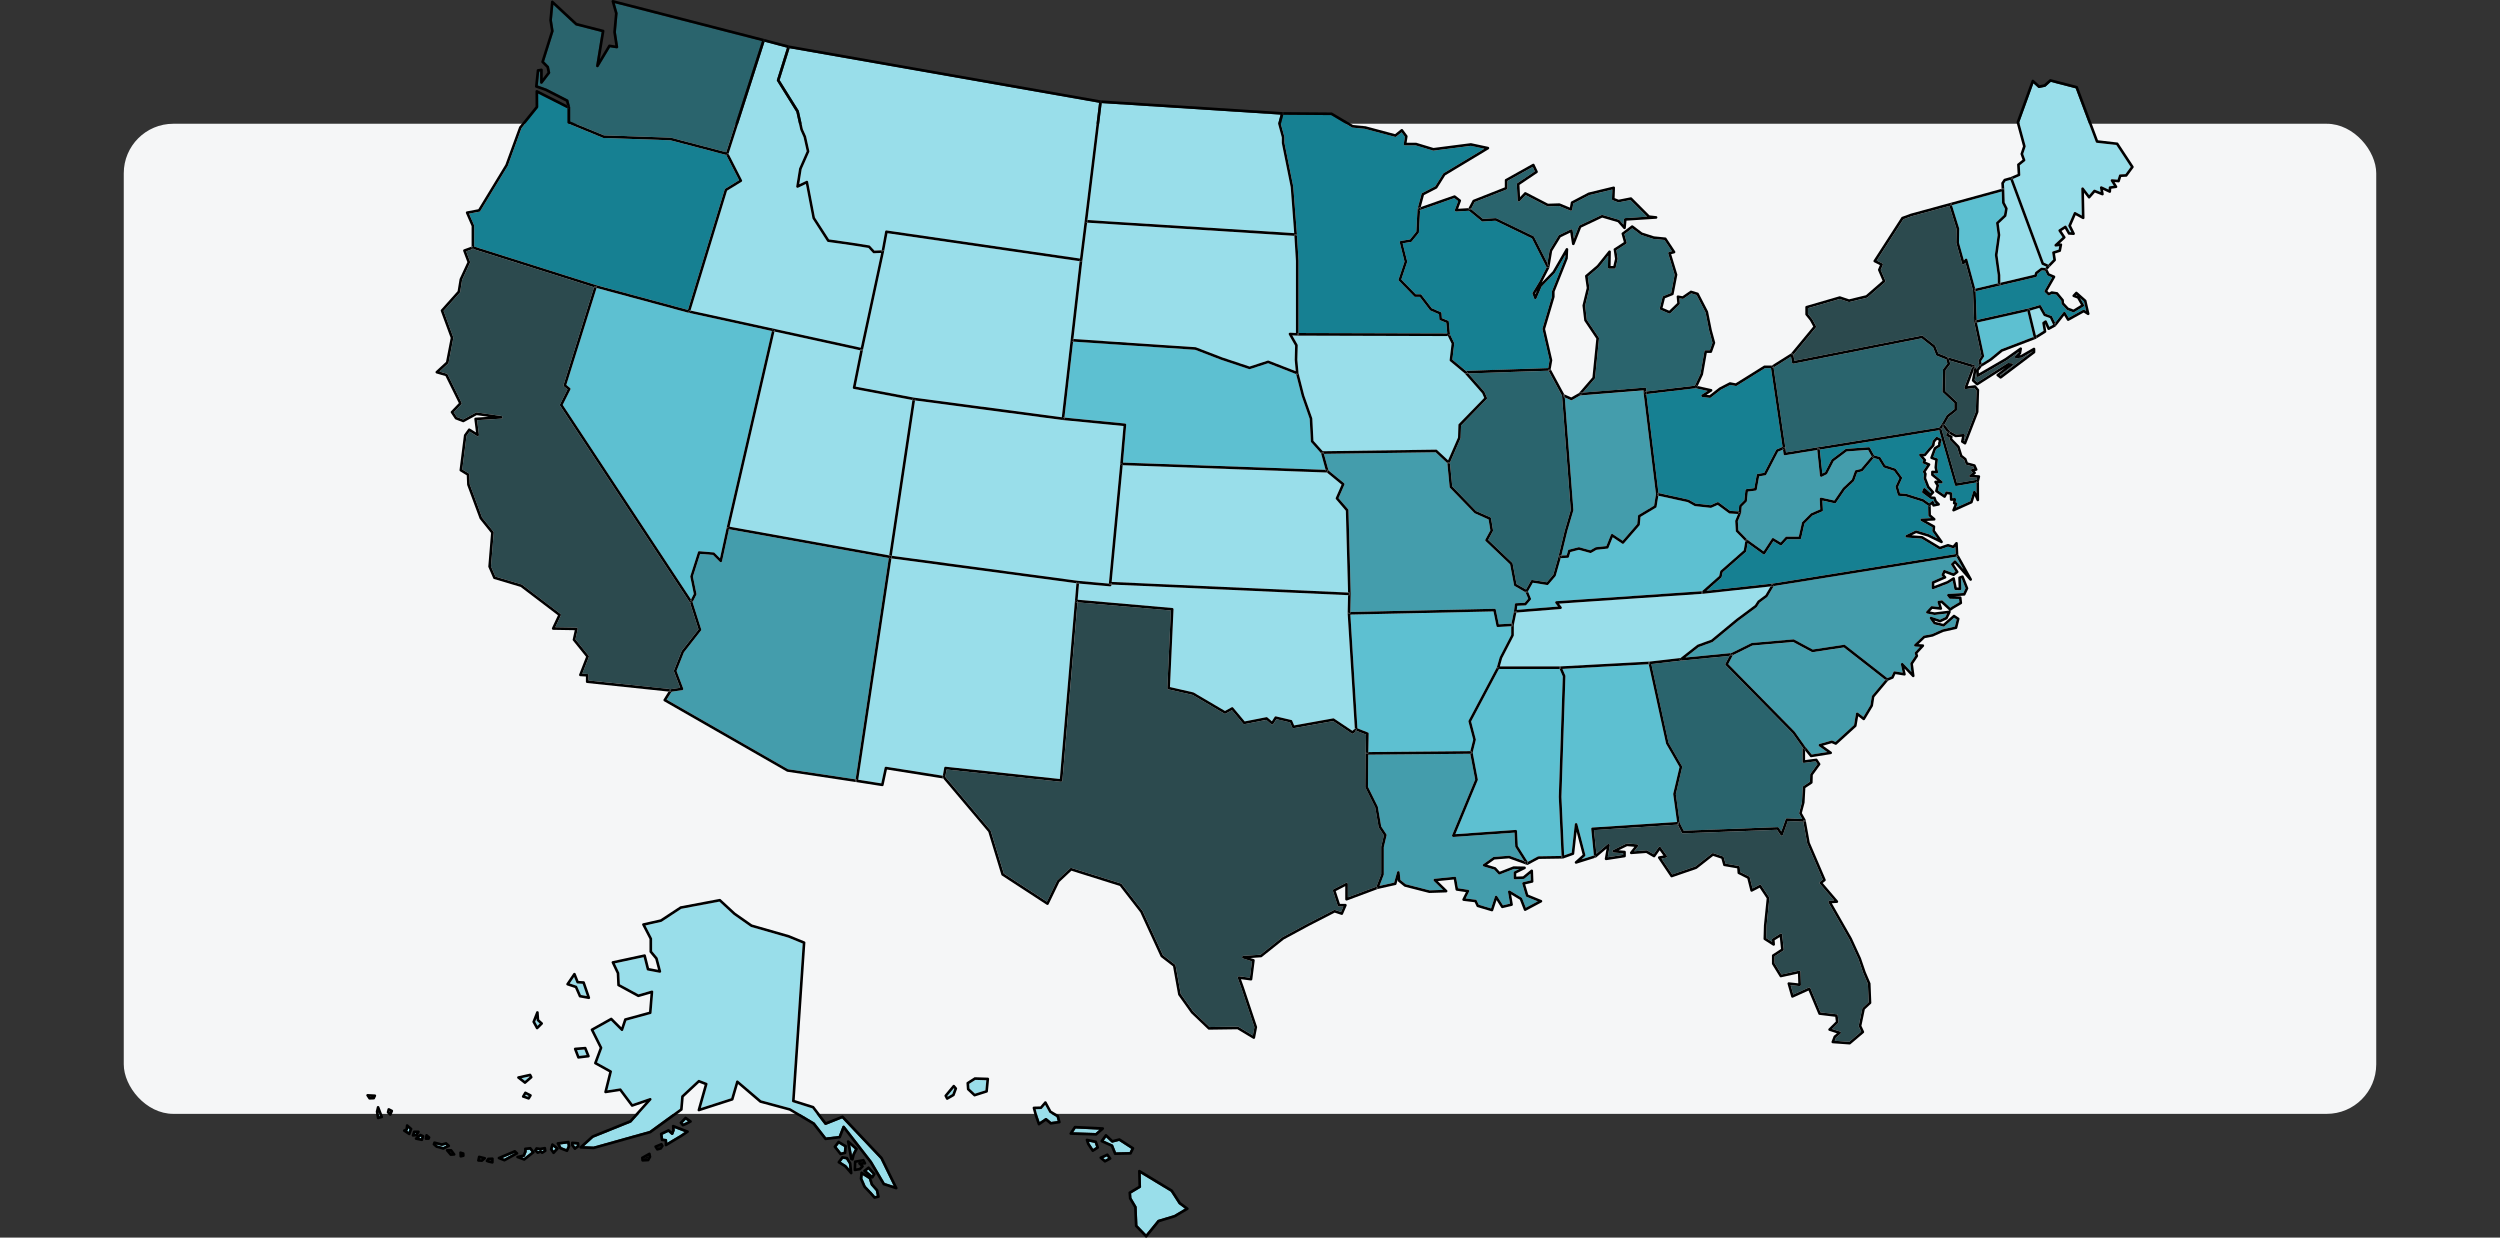 <svg xmlns="http://www.w3.org/2000/svg" id="Layer_1" viewBox="0 0 808 400"><rect x="0" y="0" width="808" height="400" fill="#333333" stroke="none"/><defs><style>.cls-3{fill:#168092}.cls-4{fill:#449dac}.cls-5{fill:#99deea}.cls-6{fill:#2a646d}.cls-7{fill:#2c4a4e}.cls-8{fill:#5dc0d1}</style></defs><path d="M0 0h808v400H0z" style="fill:none"/><rect width="728" height="320" x="40" y="40" rx="16" ry="16" style="fill:#f5f6f7"/><path d="m365.62 371.29-.51 1.05-4.41.11-.92-2.31a.4.4 0 0 0-.23-.23l-2.81-1.27.77-1.05 1.7 1.6c.11.1.26.14.4.1l2.09-.54 3.92 2.54ZM357.76 373.74l.4.55-.99.53-.62-.53 1.21-.55zM355.34 365.11l-1.22 1.08-7.28-.23.81-1.23 7.69.38zM353.82 369.38l.46 1.32-.98.63-1.16-1.74-.2-.59 1.88.38zM341.5 361.01l.35 1.31-2.11.29-1.41-1.17a.435.435 0 0 0-.52-.02l-1.8 1.23-.71-2.02-.57-2.13 1.72-.05c.12 0 .23-.06.31-.15l1.03-1.2 1.32 2.42c.03.07.09.12.15.16l2.24 1.33ZM318.78 349.13l-.31 3.28-3.37 1.06-1.77-1.66-.1-1.51 2-1.28 3.55.11zM308.26 351.71l.17.19-.64 1.69-1.48.86-.13-.25 2.08-2.49zM283.06 384.86l.34 1.58-.62.13-1.2-1.37h-.02l-1.77-1.87-1.07-2.44.11-1.1 1.98 1.27.59 1.87s.05.11.08.15l1.58 1.78ZM280.66 377.99l1.39 1.53-.22.35-1.73-1.43.56-.45zM276.29 371.42l-.76 1.5s-.02.06-.03.08l-.13.47-.6-3.39 1.52 1.34ZM274.36 376.13l.16 1.69-.98-1.15s-.06-.06-.09-.08l-1.72-1.09.72-.97 1 .16.91 1.44ZM272.85 370.69l-.13 1.58-.89.22-1.45-1.85.75-.99 1.72 1.04z" class="cls-5"/><g><path d="m183.34 369.59.13.81-.44.98-1.58-.62-.47-.86 2.36-.31zM171.09 347.92l.06.13-1.49 1.29-1.11-.87 2.54-.55zM188.31 317.97l1.36 3.95-1.91-.34-1.21-2.76a.397.397 0 0 0-.25-.24l-2.17-.73 1.42-2.09.74 1.83c.05.15.2.26.36.27l1.66.11ZM188.86 339.21l.71 1.78-2.35.28-.71-1.87 2.35-.19zM171.2 371.57l.6.76-2.45 1.94-.61-.23.64-.15c.15-.03.25-.13.3-.26l.51-1.28c0-.05.03-.1.03-.15v-.52l.98-.11ZM166.37 372.67l-3.38 1.84-.61-.24 3.92-1.66.07.06zM122.35 359.47l.47 1.24-.27.08-.2-1.32zM132.36 365l-.3.82-.55-.35.11-.06c.14-.06.22-.19.24-.33l.06-.46.44.38ZM134.47 366.23l-.15.24-.23.01.09-.25h.29zM136.2 367.45l-.14.44-.62-.13.51-.42.25.11zM144.29 370.22l-1.03.51-1.93-.52-.36-.32 1.73.43c.07.02.14.02.21 0l1.15-.31.23.21ZM222.37 362.41l-.74.39-.79.33-.2-.23 1-1.02.73.53zM221.3 365.86l-1.27.86-4.39 2.63-.03-.82a.43.43 0 0 0-.38-.42l-.9-.1-.19-1.28 1.84-.88.98.86c.23.2.58.11.68-.18l.42-1.14s.02-.12 0-.17l-.04-.61 3.27 1.25ZM175.73 371.58l.02.15-.48.31-.21-.18a.47.47 0 0 0-.44-.08l-.72.29-.33-.32.07-.1.85.11c.05.01.09.01.13 0l1.11-.18ZM186.42 369.91l.03.34-.55.39-.51-.69v-.12l1.03.08zM179.56 371.24l-.6.66-.37-.53.2-.71.77.58zM170.83 354.21l-.16.26-.93-.31.24-.39.85.44zM174.45 330.81l-.74.74-.73-1.33.43-1.09.05.6c0 .11.05.21.13.29l.86.79Z" class="cls-5"/></g><g><path d="m684 46.87 4.66 7.08-1.71 2.33-1.72.09c-.17 0-.33.12-.38.3l-.45 1.4-1.76-.14a.417.417 0 0 0-.39.65l.92 1.45-1.27.18c-.2.03-.35.19-.36.39l-.05.66-2.18-1.02a.428.428 0 0 0-.6.46l.23 1.36-1.84-.73a.43.43 0 0 0-.49.12l-1.39 1.61-1.78-2.32c-.25-.34-.78-.15-.77.26l.17 8.68-2-1.11a.433.433 0 0 0-.6.21l-1.74 4.02c-.04.11-.04.24.01.36l.95 1.89-.49-.02-1.07-1.9a.415.415 0 0 0-.6-.15l-1.84 1.18c-.2.13-.25.4-.12.6l1.26 1.89-2.48 2.31c-.29.28-.06.78.35.74l1.07-.12-.21 1.1-1.77.56c-.2.06-.33.27-.29.48l.33 2.16-1.6 1.65-1.44-.65-10.01-27.04 2.15-.93c.17-.07.27-.24.26-.42l-.16-3.07 1.65-1.32c.14-.11.2-.31.13-.48l-.68-1.87.78-2.33c.03-.07.03-.17.01-.24l-2.07-7.64 4.58-12.62 1.54 1.41c.1.08.24.12.37.1l1.83-.37c.07-.02.14-.05.2-.1l1.66-1.5 8.06 2.09 6.5 17.34c.06.15.19.25.36.27l6.28.71Z" class="cls-5"/><path d="m647.11 65.75.9 1.74-.34 1.99-2.41 2.29c-.1.1-.15.23-.13.37l.51 3.81-.9 6.41v.12l.59 4.26.32 2.18.03 2.66-7.28 1.71-2.54-9.38c-.08-.32-.5-.42-.73-.17l-.39.43-1.6-5.77.08-4.41s0-.1-.01-.15l-2.34-7.53 16.08-4.41.11 3.67c0 .06.02.12.05.18Z" class="cls-8"/><path d="m661.41 86.2-.34.42-1.2-.1h-.08c-.08 0-.15.04-.22.09l-1.68 1.28c-.07.06-.12.14-.15.23l-.19.66-11.03 2.6-.02-2.5s0-.04-.01-.06l-.32-2.19-.57-4.21.89-6.41s.01-.07 0-.11l-.49-3.66 2.37-2.24c.06-.06.11-.14.12-.24l.39-2.26a.42.42 0 0 0-.04-.27l-.92-1.79-.13-4.1-.12-2 .54-.78 1.54-.43 10.07 27.22c.04.11.12.19.22.24l1.37.61Z" class="cls-5"/><path d="m673.54 97.45.7 3.05-.55-.34c-.12-.09-.29-.09-.43-.02l-4.67 2.58-1.02-1.72a.43.43 0 0 0-.71-.04l-2.63 3.37-.98-2.03a.385.385 0 0 0-.24-.21l-1.86-.68-1.48-2.6a.408.408 0 0 0-.39-.22c-.04 0-.07 0-.1.02l-3.71 1.08h-.04l-16.56 3.73-.34-9.28 19.46-4.59c.15-.03.27-.15.32-.29l.22-.77 1.43-1.11 1.01.1.68 1.39c.04.1.11.17.21.21l1.37.59-2.41 4.24c-.1.17-.07.37.07.51l.97.97c.13.13.34.16.5.07l.85-.45 1.37.22 1.62 1.96.06.89c0 .1.04.19.11.27l1.62 1.74s.1.09.16.11l1.87.72c.13.04.26.03.38-.05l2.97-1.8c.2-.12.27-.38.15-.58l-1.25-2.17 1.27 1.13Z" class="cls-3"/><path d="m662.56 102.83 1.02 2.13-1.24.67-.82-1.85a.433.433 0 0 0-.64-.18l-.64.45c-.14.11-.2.26-.18.42l.42 2.46-2.46 1.55-1.95-8.07 3.02-.89 1.39 2.45c.06.08.13.15.23.18l1.85.68Z" class="cls-5"/><path d="m655.24 100.62 2 8.27-10.43 3.98s-.08.04-.12.07l-3.54 2.91-2.67 1.68-.19-.79.91-1.41c.06-.1.08-.21.06-.32l-2.29-10.74 16.27-3.65Z" class="cls-8"/><path d="m638.05 104.04 2.34 10.98-.92 1.4c-.06.1-.07.21-.05.33l.32 1.36-.98 1.3s0 .02-.01.03l-.34-.94-.09-.25a.42.42 0 0 0-.28-.27l-8.55-2.55h-.04l-2.99-1.21-.94-2.38a.497.497 0 0 0-.13-.19l-3.93-3.1a.366.366 0 0 0-.28-.09c-.02 0-.05 0-.07.01l-41.16 8.13-.34-1.92 7.27-8.82c.11-.13.13-.31.05-.47l-1.19-2.2s-.02-.04-.04-.05l-1.37-1.71v-1.82l10.26-2.98 2.89.97c.08.01.16.02.24 0l5.66-1.37c.07-.02.13-.04.18-.09l5.67-4.93c.14-.13.18-.33.11-.5l-1.49-3.48.67-1.57c.08-.21 0-.45-.2-.55l-1.77-.89 8.62-13.36 2.59-.95 12.28-3.37 2.33 7.5-.09 4.4s.01.09.02.13l1.82 6.58c.1.32.5.41.73.17l.38-.43 2.44 8.98.37 10.09s.01.05.01.08ZM639.02 154.42l-.17.65-6.34 1.08-5.01-17.49.48-.71 1.39 1.79-.34.72c-.1.21 0 .47.21.57l.93.41-.08.4c-.02.13.02.27.11.38l2.35 2.44.89 2.83c.02.07.07.15.14.21l1.24.96.46 1.31c.04.13.15.23.29.27l2.22.58.28.6-.68.13c-.33.06-.47.44-.26.69l.45.53-.98.73c-.31.24-.16.75.24.77l2.18.15Z" class="cls-7"/><path d="m638.1 125.38.7.83-.21 6.8-3.72 9.6-.18-.11.35-1.73a.429.429 0 0 0-.45-.51l-2.43.17-2-1.09-1.69-2.16 1.37-2.42 2.49-1.96c.1-.09.16-.2.17-.34v-2.38a.37.37 0 0 0-.15-.3l-3.69-3.44.17-6.71 1.38-1.81c.09-.11.11-.25.07-.38l-.3-.97 7.38 2.2-2.45 6.51c-.11.31.14.62.46.57l2.73-.37Z" class="cls-7"/><path d="m634 186.93 1.27 3.2-.72 1.54-4.86.31c-.34.02-.52.43-.3.69l.58.71c.08.1.2.16.33.16l2.86.06.11 1.03-2.28 1.35s-.02.02-.03.02l-.62.44-2.46-2.28a.45.45 0 0 0-.35-.11l-.96.13c-.27.03-.44.3-.36.55l.45 1.44-2.26-.25a.391.391 0 0 0-.35.13l-1.43 1.55c-.23.26-.09.65.23.71l2.33.46h.13l4.01-.48-.57 1.16-1.77.83-2.74-.91c-.39-.14-.73.31-.49.65l1.16 1.61a.4.4 0 0 0 .24.17l2.92.71c.14.03.28 0 .38-.09l3.12-2.76.83.56-.58 2.29-4 .92s-.06.01-.09.02l-3.24 1.47-2.67.51a.36.36 0 0 0-.21.11l-2.85 2.71c-.26.26-.1.72.28.74l1.48.08-1.58 1.72c-.1.1-.14.26-.1.41l.21.71-1.58 2.35c-.05.1-.07.2-.07.3l.36 2.64-2.66-2.79c-.29-.32-.81-.04-.73.38l.58 2.61-2.54-.41a.43.43 0 0 0-.46.25l-.64 1.4-1.3.54-13.69-10.7c-.1-.07-.21-.11-.33-.08l-10.13 1.53-6.01-3.23a.45.45 0 0 0-.25-.05l-13.37 1.16c-.06.01-.11.02-.15.04l-6.46 3.2-.29.03-14.59 1.43 4.29-3.38 4.39-1.59s.08-.04.13-.07l8.2-6.78 6-4.45s.07-.07.1-.12l.87-1.35 2.46-1.83s.08-.07.1-.13l2-3.39 59.02-9.51 2.28 4.09-2.41-2.73a.424.424 0 0 0-.62-.03l-.84.85c-.14.14-.16.36-.06.53l1.35 2.13-.67.51-2.75-1.01a.43.43 0 0 0-.54.22l-.51 1.17c-.08.15-.05.33.06.46l.31.33-3.32 1.45c-.16.06-.26.22-.26.39v1.74c0 .3.3.51.58.4l4.71-1.81s.06-.02.08-.03l1.41-.9.53 2.68c.03.2.2.34.4.35l1.42.06c.25.01.46-.19.45-.44l-.12-3.3.22-.09Z" class="cls-4"/><path d="m631.96 176.7.12 2.38-59.1 9.52-.34.04-21.08 2.29 4.76-4.23c.06-.06.11-.14.13-.22l.33-1.52 7.49-6.58c.07-.07.11-.15.13-.25l.43-2.61 5.03 3.62c.19.14.47.09.61-.11l2.69-4.13 2.2 1.34c.18.1.4.06.55-.09l1.7-1.87h4.1c.2 0 .38-.13.42-.33l1.07-4.72 2.59-2.6 3.13-1.34c.16-.07.27-.23.25-.41l-.15-3.09 3.93.88c.17.04.35-.03.44-.17l2.91-4.26 2.88-2.71c.05-.05.09-.11.12-.17l.93-2.62 1.6-.4c.09-.02.17-.07.22-.14l3.52-4.16 1.58.41 1.53 2.49c.05.09.13.16.23.19l3.23 1.06 1.71 2.33-1.19 2.62c-.05.09-.05.19-.03.29l.72 2.52c.04.17.19.29.38.31l2.27.19 5.26 1.65 1.9 1.32.07 3.14c0 .12.06.23.15.31l.66.58-2.96.14c-.43.01-.56.58-.19.8l3.7 2.06-.08 1.1c-.01.1.03.19.08.27l1.57 2.19-2.77-1.36s-.04-.02-.06-.02l-3.93-1.19a.411.411 0 0 0-.31.03l-3.02 1.46c-.39.19-.28.78.16.81l4.83.35 5.67 3.42c.11.07.24.09.36.05l2.51-.87 1.6.5c.17.05.35 0 .46-.14l.3-.35Z" class="cls-3"/><path d="M631.64 130.27v1.98l-2.4 1.89s-.07.07-.1.12l-1.55 2.73-.8 1.2-49.56 8.04-.21-1.58-3.8-25.87 5.62-3.53.35 1.94c.04.23.27.39.5.34l41.39-8.19 3.68 2.92.97 2.45c.04.11.12.19.23.24l3.02 1.2.05.14.37 1.2-1.32 1.73c-.06.08-.1.16-.1.25l-.18 7.04c0 .12.05.24.14.32l3.7 3.44Z" class="cls-6"/><path d="m626.73 139.06.86 3h-.05a.443.443 0 0 0-.22-.25l-1.16-.58a.455.455 0 0 0-.2-.05c-.12.01-.23.06-.3.15l-.98 1.1a.58.58 0 0 0-.1.21l-.18 1.1-1.26 1.39v.02l-1.24 1.46h-1.22c-.37 0-.56.43-.33.7l1.24 1.48-.21.47c-.1.21 0 .47.23.56l1.2.51-1.27 1.9c-.08.13-.09.31-.01.45l.31.58-.17 1.22c-.01.07 0 .14.03.21l1.09 2.84c.02.05.05.1.09.14l1.29 1.45-.22.25-1.7-1.53a.426.426 0 0 0-.68.16l-.33.84c-.06.18 0 .39.15.49l2.52 1.88c.07.05.14.08.23.08l.75.06.29.82c.03.07.06.12.1.17l.41.4-.47.09-.2-.61a.432.432 0 0 0-.68-.2l-.78.64-1.87-1.31s-.07-.04-.11-.05l-5.37-1.68s-.06 0-.09-.02l-2.03-.17-.59-2.08 1.23-2.7a.42.42 0 0 0-.05-.43l-1.93-2.65a.417.417 0 0 0-.22-.15l-3.2-1.05-1.54-2.52a.458.458 0 0 0-.26-.19l-1.82-.47-1.33-2.42a.436.436 0 0 0-.41-.23l-7.3.52c-.08 0-.17.04-.22.09l-4.4 3.3c-.05.03-.09.08-.12.14l-2.07 4.01-.88.44-.81-7.72 38.56-6.26Z" class="cls-3"/><path d="m595.94 209.27 13.4 10.47-4.28 5.11c-.05.06-.09.14-.1.21l-.45 2.85-2.26 3.8-1.72-1.34c-.25-.2-.64-.06-.69.26l-.61 3.69-6 5.47-1.02-.44a.448.448 0 0 0-.28-.01l-3.84 1.1c-.35.1-.43.55-.14.76l2.62 1.86-5.03.8-2.05-2.52-.16-.2-3.28-4.65s-.03-.04-.05-.06l-21.43-21.8 1.48-2.85 6.33-3.13 13.17-1.14 6.03 3.24c.08.04.17.05.26.04l10.1-1.52ZM604.91 147.5l-3.42 4.04-1.7.43c-.13.03-.25.14-.29.27l-.98 2.74-2.84 2.67-.07.07-2.76 4.05-4.19-.94a.434.434 0 0 0-.52.44l.16 3.35-2.92 1.26c-.05.02-.1.05-.13.1l-2.74 2.73c-.06.06-.1.14-.12.21l-1.02 4.51h-3.95c-.12 0-.24.05-.32.14l-1.59 1.75-2.26-1.37a.419.419 0 0 0-.57.14l-2.68 4.1-5.21-3.76h-.01l-2.94-3.04-.17-2.94 1.05-2.54v-.02s.04-.08.04-.13l.17-2.04 1.54-1.53a.42.42 0 0 0 .12-.25l.33-3.05 2.5-.32a.46.46 0 0 0 .37-.35l.77-4.27 1.98-.32c.14-.03.25-.11.31-.23l3.86-7.45 1.54-.64.2 1.47c.03.23.25.4.49.36l10.39-1.69.87 8.29c.03.3.35.47.61.34l1.55-.78c.09-.04.15-.11.19-.18l2.09-4.05 4.21-3.16 6.91-.49 1.15 2.08Z" class="cls-4"/><path d="m603.7 317.99.26 5.93-1.93 1.81c-.06.06-.11.13-.13.22l-1.16 5.56c-.02.09 0 .18.03.27l.77 1.64-3.88 3.3-4.68-.34.4-1.04 1.46-1.22c.26-.22.18-.63-.14-.73l-2.57-.82 1.96-1.96a.44.44 0 0 0 .13-.36l-.27-2.07c0-.19-.17-.34-.37-.37l-5.18-.61-3.26-7.79a.425.425 0 0 0-.57-.22l-4.98 2.25-.86-3.05 2.87.32c.25.03.48-.18.47-.44l-.13-4.14a.424.424 0 0 0-.52-.4l-5.65 1.23-2.23-3.65v-2.23l2.77-1.82a.4.4 0 0 0 .2-.39l-.52-4.79c-.03-.31-.38-.48-.65-.31l-2.45 1.55c-.14.08-.21.24-.2.4l.05.68-1.91-1.21.13-4.14.9-8.77c0-.09-.02-.19-.07-.28l-2.58-3.88a.439.439 0 0 0-.56-.14l-2.23 1.18-.91-3.61a.409.409 0 0 0-.22-.29l-2.88-1.43-.11-1.57a.426.426 0 0 0-.36-.39l-4.25-.74-.58-2.06a.409.409 0 0 0-.28-.29l-3.1-1.04a.427.427 0 0 0-.39.08l-5.37 4.21-7.51 2.59-3.47-5.13 1.44-.28c.3-.05.44-.41.27-.66l-1.95-2.72c-.16-.24-.52-.23-.69 0l-1.59 2.27-2.11-1.22a.442.442 0 0 0-.25-.06l-3.95.31 1.22-1.56c.21-.27.04-.66-.3-.69l-3.23-.26c-.09 0-.16.01-.23.05l-4.26 2.07c-.38.19-.28.76.16.81l3.08.23v.52l-4.98.76.66-3.81c.08-.39-.39-.66-.69-.4l-3.64 3.1-.78-7.67 27.06-1.76 1.29 2.58c.07.15.23.25.4.24l30.39-1.15 1.16 1.73c.19.29.64.24.76-.09l1.58-4.48 5.02.22 1.24 6.9s.01.07.02.1l5.04 11.72-.9.7c-.19.15-.22.43-.06.62l4.61 5.41-1.47.09c-.32.01-.5.36-.34.64l6.7 11.74 2.97 6.42 1.54 4.51s.01.02.01.03l1.51 3.54Z" class="cls-7"/><path d="m586.8 246.06.6.9-2.28 3.14c-.05.07-.09.16-.09.24l-.06 2.32-2.14 1.43a.41.41 0 0 0-.19.33l-.26 4.86-.89 3.45c-.03.11-.02.23.04.32l.92 1.66-4.92-.23a.42.42 0 0 0-.42.29l-1.4 3.97-.82-1.22a.408.408 0 0 0-.37-.19l-30.36 1.15-1.27-2.54-1.27-9.28 2.06-8.71c.02-.11.01-.22-.05-.31l-4.37-7.57-5.56-25.45 9.67-1.11 15.61-1.53-1.32 2.53c-.08.16-.05.36.08.5l21.64 22 3.18 4.5v4.63c0 .26.24.46.49.43l3.75-.51Z" class="cls-6"/><path d="m572.38 119 3.74 25.44-1.88.79c-.09.04-.17.11-.22.2l-3.83 7.39-2.07.33c-.18.03-.32.17-.35.34l-.77 4.27-2.52.32c-.2.03-.35.19-.37.38l-.35 3.23-1.54 1.54c-.07.08-.11.17-.12.27l-.15 1.78-2.75-.16-3.74-2.76a.42.42 0 0 0-.42-.04l-2.19.96-4.82-.53-2.21-1.24s-.07-.03-.12-.04l-9.68-2.13-3.91-31.96 15.92-1.89h.02l3.86.86-1.86 1.18a.43.43 0 0 0 .18.79l2.37.27c.11.01.23-.02.31-.08l3.26-2.54 3.03-1.56 1.78.33c.11.03.22 0 .31-.04l9.13-5.7h1.96Z" class="cls-3"/><path d="m572.23 189.54-1.64 2.77-2.45 1.82s-.08.07-.1.11l-.87 1.35-5.94 4.42s-.02 0-.02.01l-8.15 6.74-4.38 1.59a.4.4 0 0 0-.13.07l-5.38 4.24-10.01 1.16h-.04l-28.76 1.55h-19.6l.74-2.65 3.72-7.2c.03-.06.05-.12.05-.19v-3.32l.83-4.03 14.29-1.14c.34-.03.51-.42.31-.69l-.81-1.05 46.38-3.18h.05l21.91-2.38Z" class="cls-5"/><path d="m564.07 174.91-.49 2.94-7.46 6.56c-.07.06-.12.15-.14.23l-.34 1.51-5.54 4.93-47.06 3.22c-.34.02-.53.42-.31.69l.81 1.05-13.3 1.06.15-1.31 2.61-.11c.12-.01.24-.07.31-.16l1.42-1.68c.11-.12.13-.29.06-.44l-.95-2.26 1.57-2.79 4.62.73c.14.02.29-.03.39-.14l2.33-2.72c.03-.05.06-.1.08-.16l1.59-5.65 2.28-.12c.18-.01.34-.13.39-.31l.45-1.56 2.76-.7 3.63 1c.11.04.23.02.33-.03l1.73-.99 3.53-.38c.16 0 .3-.12.35-.27l1.36-3.39 3.05 2.04c.18.12.42.09.56-.08l5.05-5.81c.05-.07.09-.15.1-.24l.23-2.5 4.99-2.99c.11-.06.18-.17.2-.3l.57-3.55 9.48 2.06 2.23 1.25s.11.04.17.05l5.02.55c.08.01.15 0 .22-.03l2.06-.9 3.63 2.67c.07.05.15.09.24.09l2.69.15-.87 2.09c-.03.06-.04.13-.04.19l.19 3.2c.01.1.05.2.12.28l2.95 3.03Z" class="cls-8"/><path d="m552.42 106.89 1.06 3.9-.86 2.42h-1.34a.42.42 0 0 0-.42.36l-1.27 7.24-1.79 3.85-15.74 1.87v-.82c0-.24-.22-.44-.46-.42l-20.05 1.6 3.86-4.48c.06-.06.1-.14.11-.24l1.28-12.78c0-.1-.02-.21-.07-.29l-3.88-5.75-.53-4.59 1.36-5.59c.01-.05.01-.1 0-.15l-.5-3.62 3.56-3.03s.04-.04.06-.07l2.96-3.69-.07 3.78c-.01.24.19.44.43.44h1.64c.2 0 .38-.14.42-.33l.64-2.74c.01-.06.02-.11.01-.16l-.42-2.75 3.15-2.04c.16-.1.23-.29.18-.48l-.74-2.64 2.52-1.91 2.76 2.09s.08.05.12.06l3.93 1.28s.06.02.09.02l3.55.35 2.39 3.62-.88.22a.43.43 0 0 0-.31.53l2.08 6.85-1.13 5.88-2.53 1.02c-.12.04-.21.15-.25.29l-.91 3.65c-.05.2.05.41.24.49l2.74 1.2c.16.06.35.03.47-.09l2.92-2.83c.1-.1.14-.22.13-.35l-.14-1.64 1.01.18c.12.02.23-.01.32-.07l2.48-1.71 1.73.52 2.91 5.64 1.17 5.89s.01.01.01.02Z" class="cls-6"/><path d="m538.5 240.44 4.3 7.47-2.03 8.63s-.01.1 0 .16l1.23 8.97-27.33 1.78c-.24.02-.42.24-.39.48l.86 8.56-4.01 1.26 1.14-1.02a.49.49 0 0 0 .13-.43l-2.59-9.95c-.11-.47-.79-.42-.84.06l-1 9.18-2.44.86-.87-18.91 1.29-39.02c0-.06-.02-.12-.03-.18l-.93-2.15 27.86-1.5 5.6 25.62s.02.09.05.13Z" class="cls-8"/><path d="m531.2 127.06 4 32.64-.6 3.75-5.01 2.99c-.11.08-.19.19-.2.33l-.25 2.59-4.7 5.42-3.17-2.12a.435.435 0 0 0-.64.2l-1.46 3.64-3.36.36c-.06 0-.11.02-.16.05l-1.66.95-3.58-.99a.375.375 0 0 0-.21 0l-3.11.79c-.14.03-.26.15-.3.29l-.43 1.52-1.71.08 1.93-7.97 1.93-6.58s.03-.1.02-.15l-2.79-36.37 1.93.86c.12.06.27.05.39-.01l2.63-1.5 20.51-1.64v.88Z" class="cls-4"/><path d="m532.34 70.03-7.08.46c-.2.01-.37.18-.4.38l-.16 1.74-1.28-1.46a.533.533 0 0 0-.2-.13l-5.3-1.55a.477.477 0 0 0-.31.03l-7.1 3.36c-.1.04-.18.13-.22.23l-1.61 4.08-.41-2.7a.432.432 0 0 0-.61-.32l-3.75 1.81c-.07.04-.13.09-.18.16l-2.84 4.66s-.05.1-.06.15l-.69 4.14-4.32-8.53a.436.436 0 0 0-.19-.19l-12.02-5.82a.538.538 0 0 0-.22-.04l-4.1.25-3.86-3.17 1.18-2.26 10.33-4.07c.16-.07.26-.23.26-.4V58.5l8.17-4.56.69 1.45-5.64 3.8c-.12.09-.2.23-.19.38l.26 5.16c.02.39.48.55.73.28l1.86-1.96 6.95 3.59c.06.04.13.05.2.05l3.66-.12 3.66 1.51c.26.1.54-.05.59-.32l.35-1.99 5.19-2.72 7.42-1.79-.11 3.05c0 .18.1.35.27.42l1.68.64c.08.03.15.04.24.02l3.78-.73 5.38 5.37ZM504.84 127.91l2.83 36.92-1.91 6.52h-.01l-2.06 8.54-1.66 5.84-2.1 2.46-4.68-.73a.431.431 0 0 0-.44.21l-1.6 2.86-3.08-1.76-1.25-6.66a.384.384 0 0 0-.13-.22l-7.77-7.4 1.53-2.82a.43.43 0 0 0 .04-.27l-.64-3.88a.47.47 0 0 0-.25-.33l-4.59-2.02-7.71-7.98-.75-7.63 3.44-7.9s.03-.11.03-.16l.13-3.97 8.29-8.55c.11-.11.15-.3.08-.46l-.78-1.81s-.04-.08-.06-.11l-5.22-5.92 25.96-.86 4.35 8.09Z" class="cls-6"/><path d="m505.92 82.34-.04 1.02-4.24 10.66c-.03.06-.04.11-.04.16v1.61l-3.08 10.42c-.02.07-.02.15 0 .21l2.3 10-.44 2.55-26.46.88h-.17l-4.35-3.62.62-5.2c0-.08-.01-.16-.05-.23l-1.33-2.73-.38-4.09a.442.442 0 0 0-.27-.36l-1.97-.81-.11-1.57c0-.16-.12-.3-.26-.37l-2.9-1.25-3.33-4.35a.422.422 0 0 0-.34-.17h-1.51l-4.66-4.78 1.88-5.62c.02-.08.02-.16.01-.24l-1.46-5.82 2.69-.44c.1-.03.19-.08.25-.16l2.22-2.74c.06-.07.09-.15.09-.25l.39-7.15 11.05-3.87 1.25.96-1.06 2.81c-.1.29.12.59.43.57l4.1-.25 4.14 3.39c.08.07.19.1.29.09l4.15-.25 11.79 5.71 4.73 9.34.02.03-2.35 4.57-2.19 3.6c-.07.12-.08.25-.03.38l.51 1.42c.14.36.65.37.8.02l1.65-3.81 4.2-4.33s.05-.06.07-.09l3.39-5.85Z" class="cls-3"/><path d="m504.07 216.23 1.02 2.37-1.29 38.93v.03l.89 19.08-7.45.12c-.07 0-.13.02-.19.04l-3.27 1.76-3.22-5.13-.25-4.79a.423.423 0 0 0-.46-.41l-19.47 1.37 7.23-17.45a.43.43 0 0 0 .02-.25l-1.66-8.69 1.01-4.05c.02-.07.02-.14 0-.21l-1.51-5.78 8.98-16.94h19.62Z" class="cls-8"/><path d="m497.01 291.32-3.87 2.06-1.18-3.04a.463.463 0 0 0-.18-.21l-3.74-2.26c-.32-.2-.71.08-.65.44l.65 3.74-2.29.55-1.83-2.9a.418.418 0 0 0-.76.09l-1.25 3.81-3.98-1.2-.66-1.38a.403.403 0 0 0-.33-.24l-3.24-.39 1.11-2.2a.425.425 0 0 0-.32-.61l-3.26-.51-.59-3.34a.427.427 0 0 0-.46-.36l-6.49.64c-.36.04-.51.48-.26.74l2.94 2.86-4.33.15-7.71-1.98-1.71-1.37-.25-2.48c-.05-.47-.72-.53-.84-.07l-.94 3.4-4.73 1.06 1.36-3.56s.03-.1.03-.15v-8.82l.9-3.78c.03-.12 0-.24-.05-.34l-1.69-2.57-1.08-6.31s-.03-.08-.04-.12l-3.16-6.39.09-10.36 32.96-.3 1.59 8.32-7.45 17.97c-.11.3.11.61.43.6l19.73-1.4.23 4.48c0 .07.03.14.07.2l2.83 4.51-4.71-1.71a.582.582 0 0 0-.19-.03l-4.9.4c-.09 0-.16.03-.22.07l-3.17 2.26c-.28.21-.21.66.13.76l3.37 1 1.35 1.46c.11.14.31.18.46.12l4.58-1.79 1.66.04-1.54.77c-.14.08-.23.22-.23.39v1.74c0 .24.2.43.44.42l2.78-.13c.1 0 .18-.03.26-.09l1.98-1.64.08 2.2-2.44.57a.43.43 0 0 0-.31.53l1.16 3.95c.04.12.13.22.25.27l3.61 1.46ZM493.03 191.41l.88 2.08-1.13 1.34-2.79.12c-.21 0-.38.17-.4.38l-.26 2.16-.83 4.07-4.09.22-.96-4.68a.412.412 0 0 0-.43-.34l-46.59 1.03.13-5.83-.73-27.07c0-.1-.05-.19-.1-.27l-3.12-3.62 1.91-4.34a.44.44 0 0 0-.13-.5l-5.01-4.11-1.49-5.36 36.11-.51 3.77 3.52.75 7.72c0 .1.05.19.12.25l7.89 8.15s.08.07.13.09l4.44 1.98.58 3.5-1.61 2.98c-.09.17-.06.37.08.51l7.91 7.53 1.27 6.71c.02.12.1.23.21.29l3.49 2Z" class="cls-4"/><path d="M488.42 202.41v2.81l-3.7 7.15s-.03.05-.03.08l-.9 3.2-9.15 17.26c-.05.1-.06.21-.04.31l1.53 5.84-.93 3.71-32.96.3.12-5.95c0-.17-.1-.33-.27-.39l-3.37-1.33-2.28-36.76 46.25-1.02.96 4.69c.04.21.22.35.44.34l4.33-.24Z" class="cls-8"/><path d="M479.74 48.07 466.56 56c-.06.03-.1.08-.13.14l-2.55 4.07-4.21 2.17c-.11.05-.18.15-.22.27l-1.21 4.49-.09.34s-.01.06-.01.08l-.39 7.31-2.03 2.51-2.97.49c-.25.04-.41.29-.34.53l1.53 6.14-1.92 5.76c-.05.15-.02.32.1.44l4.96 5.09c.08.08.19.12.31.12h1.48l3.27 4.28s.1.1.17.13l2.77 1.2.11 1.57c0 .16.1.31.25.37l1.99.81.33 3.46-48.07-.14V84.27l-.52-8.46v-.02l-1.18-15.41v-.06l-2.87-14.18V44.24l-1.15-4.2.79-2.96 15.5.12 6.69 3.99s.1.06.17.06l4.01.39 9.76 2.6c.13.04.27 0 .38-.08l1.74-1.41 1.06 1.45-.35 2.3c-.05.26.15.5.41.5h3.46l5.56 1.67c.05.03.12.03.18.02l12.06-1.55 4.36.93Z" class="cls-3"/><path d="m479.05 127.12.64 1.48-8.21 8.45c-.07.08-.12.18-.12.28l-.13 4.06-3.21 7.38-3.57-3.33a.385.385 0 0 0-.29-.12l-36.64.52-3.01-3.37-.37-7.21s-.01-.09-.03-.12l-2.58-7.35-1.84-7.22-.39-4.3.13-4.67c0-.08-.01-.15-.06-.23l-1.7-2.97 1.57.08h.03l48.69.14 1.19 2.43-.63 5.31c-.01.14.04.28.15.38l4.61 3.83.05.05 5.72 6.5Z" class="cls-5"/><path d="m445.65 267.49 1.63 2.5-.87 3.66V282.53l-1.55 4.05-9.22 3.43v-4.3c0-.31-.33-.52-.61-.37l-4.01 2.06a.44.44 0 0 0-.21.52l1.55 4.78c.06.17.22.29.41.29h1.42l-.76 1.76-1.95-.65a.383.383 0 0 0-.33.03l-8.53 4.39h-.01l-8.14 4.4s-.04.02-.07.04l-7 5.6-5.55.38c-.47.03-.55.7-.1.84l2.89.92-.67 5.29-3.46-.46a.429.429 0 0 0-.46.57l1.16 3.23 4.23 12.68-.51 2.65-4.64-2.78a.38.38 0 0 0-.23-.06l-9.13.12-5.27-5.02-4.05-5.71-1.67-9.21a.42.42 0 0 0-.16-.25l-3.92-3.04-6.55-14.26s-.03-.05-.05-.08l-6.72-8.66a.51.51 0 0 0-.21-.15l-16.03-5.03a.417.417 0 0 0-.42.1l-4.13 3.87s-.07.08-.1.12l-3.28 6.8-13.93-9.08-4.22-13.81c-.02-.05-.05-.1-.08-.15l-14.61-17.3.41-2.38 36.96 3.97c.24.02.45-.15.47-.39l4.88-57.6 30.18 2.63-1.14 25.06c0 .21.12.39.33.43l7.82 1.79 10.28 6.05c.13.08.29.08.42 0l2.02-1.11 3.65 4.38c.1.11.25.17.41.14l7.04-1.38 1.65 1.42c.19.17.49.11.63-.1l1-1.55 4.41 1.04.69 1.61c.07.18.28.29.47.26l12.75-2.3 6.06 4.04c.17.1.38.09.53-.04l.96-.85 3.1 1.21-.13 6.08-.09 10.88c0 .07.01.13.04.19l3.17 6.43 1.09 6.34c.01.05.03.11.07.16Z" class="cls-7"/><path d="m435.56 198.25 2.32 37.27-.77.68-5.93-3.96a.41.41 0 0 0-.31-.06l-12.59 2.27-.64-1.51a.415.415 0 0 0-.29-.24l-4.92-1.16a.424.424 0 0 0-.46.18l-.89 1.4-1.44-1.23a.42.42 0 0 0-.36-.1l-6.98 1.37-3.73-4.45a.414.414 0 0 0-.53-.1l-2.11 1.17-10.13-5.95s-.08-.04-.12-.05l-7.54-1.73 1.15-25.1a.43.43 0 0 0-.39-.45l-30.59-2.67.44-5.22 10.01.9c.24.03.45-.17.46-.41v-.17l76.47 3.43-.13 5.85v.04ZM434.97 165.07l.72 26.44-76.4-3.43 3.57-37.73 66 2.37 4.74 3.9-1.88 4.28a.44.44 0 0 0 .07.45l3.18 3.72Z" class="cls-5"/><path d="m426.95 146.48 1.48 5.37-65.49-2.34 1.05-12.17a.418.418 0 0 0-.38-.46l-19.59-1.92 2.81-24.56 39.44 2.65 8.43 3.24h.02l9 3c.1.03.19.03.27 0l5.87-1.9 9.04 3.51 1.81 7.1s.01.03.02.04l2.56 7.32.38 7.3c.01.1.04.19.11.26l3.17 3.55Z" class="cls-8"/><path d="M418.84 84.31v23.3l-1.9-.1c-.34-.03-.56.34-.39.63l2.02 3.56-.12 4.58v.05l.33 3.62-8.76-3.41a.412.412 0 0 0-.29-.01l-5.87 1.92-8.86-2.96-8.48-3.26s-.08-.03-.13-.03l-39.46-2.64 2.91-25.47 1.52-12.13 66.98 4.26.5 8.09ZM417.15 60.47l1.13 14.88-66.82-4.24 4.6-37.79 57.82 3.72-.77 2.89c-.02.07-.02.15 0 .23l1.16 4.25v1.85l2.87 14.21ZM382.97 390.62l-3.49 2.08-5.16 1.55c-.08.02-.16.07-.21.14l-3.7 4.54-2.79-2.9-.25-5.91c0-.07-.03-.14-.06-.2l-1.63-2.75-.11-1.45 3.02-1.81c.13-.08.21-.22.2-.37l-.11-4.26 9.72 5.87 2.53 3.92c.03.05.06.09.11.12l1.93 1.43ZM363.11 137.69l-1.06 12.18v.04l-3.65 38.53v.03h-.01v.15l-9.98-.9-60.17-8.09 7.5-50.2 47.75 6.34h.05l19.57 1.92ZM355.22 33.21l-4.66 38.24-1.51 12.11-62.5-9.08a.424.424 0 0 0-.48.34l-1.11 6.07-2.34.1-1.43-1.55a.437.437 0 0 0-.24-.13l-5.75-.91-7.24-1.03-4.56-7.07-2.2-11.54a.42.42 0 0 0-.6-.3l-2.27 1.08.78-4.88 2.46-5.57c.03-.08.04-.18.02-.26l-1.04-4.7s-.02-.05-.02-.08l-1.04-2.31-1.29-5.84s-.03-.09-.05-.13l-6.17-9.88 3.23-10.3 100.02 17.62Z" class="cls-5"/><path d="m348.94 84.41-5.77 50.45-47.73-6.34-18.89-3.57 2.4-11.96v-.02l6.78-31.58v-.02l1.11-5.99 62.1 9.03zM347.9 188.5l-.48 5.68v.03l-4.88 57.56-36.91-3.96a.421.421 0 0 0-.46.35l-.45 2.56-18.33-2.91a.424.424 0 0 0-.48.34l-1.08 5.03-7.45-1.16 10.73-71.54 59.79 8.02Z" class="cls-5"/><path d="m294.89 129.29-7.5 50.21-51.59-9.28 14.52-63.06 27.71 6.06-2.4 11.99c-.05.23.1.46.34.5l18.92 3.58ZM284.56 374.54l4.28 8.74-2.91-.94-4.12-6.98s-.02-.03-.03-.04L273 363.99a.419.419 0 0 0-.73.1l-1.18 3.05-4.08.49-3.69-4.74s-.08-.09-.13-.11l-7.67-4.56s-.07-.05-.1-.05l-9.41-2.54-7.43-6.33c-.23-.21-.6-.09-.68.21l-1.59 5.44-9.8 3.16 2.16-7.64a.422.422 0 0 0-.27-.51l-2.37-.92a.42.42 0 0 0-.45.09l-5.29 4.93a.47.47 0 0 0-.14.28l-.35 4.01-9.83 7.15-18.14 5.08-3.1-.13 3.01-2.73 12.18-4.91a.27.27 0 0 0 .15-.11l6.4-7.13c.3-.32-.04-.82-.46-.68l-5.54 1.91-3.66-4.88a.422.422 0 0 0-.41-.16l-4.11.63 1.49-5.95c.04-.2-.04-.39-.21-.48l-4.61-2.56 1.7-4.6c.04-.11.03-.23-.02-.34l-2.75-5.48 5.58-3.11 3.25 3.24c.23.23.61.13.7-.17l1.03-3.07 7.82-2.14c.18-.04.3-.19.31-.38l.55-6.75c.03-.3-.26-.54-.54-.45l-4.22 1.23-6.03-3.27-.17-3.6s-.02-.11-.04-.16l-1.42-2.99 9.3-1.99 1 3.99c.04.15.17.28.34.31l3.84.73c.3.06.57-.22.49-.53l-1.1-4.2a.38.38 0 0 0-.08-.17l-1.73-2.07v-4.05c0-.07-.02-.14-.06-.19l-2.11-4.08 5.13-1.16s.09-.03.14-.06l6.32-4.16 12.32-2.32 4.59 4.24s.03.03.05.04l5.48 3.84.12.06 12.05 3.46 4.63 1.89-3.45 50.87c-.02.2.11.37.29.44l6.27 1.97 3.94 5.18c.12.16.32.21.5.15l5.21-2.09 12.37 13.08Z" class="cls-5"/><path d="m287.26 180.34-10.73 71.55-21.86-3.29-39.22-22.49 1.61-2.55 3.42-.49c.26-.04.43-.32.33-.58l-2.14-5.66 2.37-5.98 5.53-7.07a.42.42 0 0 0 .06-.39l-2.78-8.76.08-.17 1.13-2.25a.46.46 0 0 0 .04-.28l-1.14-5.58 2.32-7.32 4.15.34 2.22 2.22c.23.24.64.12.72-.21l2.23-10.33 51.66 9.29Z" class="cls-4"/><path d="m284.78 81.75-6.58 30.63-55.03-12.01 11.82-38.74 4.67-2.87a.42.42 0 0 0 .15-.56l-4.34-8.51 11.63-36.2 7.26 1.92-3.26 10.4c-.04.13-.02.25.05.36l6.22 9.99 1.29 5.8s.01.06.03.08l1.02 2.32 1.01 4.51-2.42 5.49s-.03.07-.04.1l-.92 5.75c-.05.34.3.6.61.45l2.51-1.19 2.12 11.07c0 .06.02.11.05.15l4.7 7.32c.07.1.18.16.3.19l7.44 1.04 5.59.89 1.47 1.59c.09.09.21.14.34.13l2.31-.1Z" class="cls-5"/><path d="m249.48 106.98-14.62 63.48v.02l-2.16 9.95-1.78-1.77a.397.397 0 0 0-.26-.12l-4.65-.39c-.2-.02-.39.11-.44.3l-2.46 7.75c-.02.07-.03.14-.01.22l1.13 5.54-.89 1.78-41.47-62.89 2.48-4.95c.09-.17.04-.39-.12-.51l-1.19-.99 9.78-31.32 29.7 8.01h.02l.09.02 26.85 5.87Z" class="cls-8"/><path d="m246.27 13.28-11.55 35.93-17.89-4.7s-.07-.02-.09-.02l-21.53-.73-10.93-4.48v-4.62l-.56-2.21a.442.442 0 0 0-.22-.28l-6.83-3.5-.06-.03-2.81-1 .47-4.5.3-.05v3.56c0 .4.51.57.76.25l2.41-3.14c.07-.1.1-.22.08-.34l-.38-1.85a.36.36 0 0 0-.11-.21l-1.48-1.49 3.06-9.72c.02-.06.03-.12.01-.19l-.54-3.45.47-5 7.12 6.62c.05.04.11.08.18.1l8.3 2.12-1.78 10.87c-.08.46.54.7.78.29l3.73-6.22 2.12.33c.28.04.54-.2.49-.49l-.73-4.75.54-6.04s0-.1-.01-.15l-.9-3.16 47.58 12.25Z" class="cls-6"/><path d="m234.7 50.08 4.17 8.16-4.46 2.75c-.09.06-.16.14-.19.24l-11.88 38.93-29.69-8.01-39.38-12.46v-6.7c0-.06-.01-.12-.04-.17l-1.63-3.76 3.35-.64c.12-.02.22-.1.28-.2l8.86-14.58s.04-.05.05-.08l4.4-12.12 5.31-6.59c.06-.08.1-.17.1-.27l-.02-4.35 9.5 4.8v4.54c0 .17.1.33.26.39l11.26 4.62c.06.02.1.03.16.03l21.55.73 18.04 4.74Z" class="cls-3"/><path d="m223 194.8 2.76 8.64-5.43 6.92s-.04.08-.05.11l-2.46 6.21c-.04.09-.04.21 0 .31l2.01 5.31-3.05.43-26.57-2.8v-1.68c0-.22-.18-.41-.4-.42l-1.61-.1 2.11-5.39a.42.42 0 0 0-.07-.43l-4.26-5.27.73-3.29a.419.419 0 0 0-.41-.51l-6.84-.12 1.8-3.81c.08-.17.03-.4-.14-.51l-12.4-9.44s-.09-.05-.14-.07l-8.47-2.52-1.43-3.34.9-10.88a.437.437 0 0 0-.09-.31l-3.7-4.6-3.97-10.72-.12-3.17c0-.14-.09-.26-.2-.34l-2.1-1.28 1.38-10.87.99-1.39 2.38 1.47c.3.19.69-.06.64-.42l-.58-4.71 7.82-.5c.5-.03.53-.76.03-.84l-8.01-1.17c-.09 0-.19 0-.27.05l-4.09 2.23-2.01-.78-1.03-1.54 2.47-2.6a.41.41 0 0 0 .07-.48l-4.52-9.17a.422.422 0 0 0-.26-.23l-2.37-.69 2.8-2.59c.07-.06.11-.15.13-.23l1.55-8.02c0-.07 0-.16-.02-.22l-3.14-8.55 5.26-5.89c.05-.05.09-.13.1-.21l.64-3.95 2.55-5.51c.05-.1.05-.21.02-.32l-1.27-3.35 2.19-.8L192 92.84l-9.86 31.59c-.05.16 0 .34.13.46l1.16.94-2.43 4.86c-.07.14-.06.3.02.43L223 194.8Z" class="cls-7"/><path d="m638.77 155.94.02 3.57-.28-.62a.43.43 0 0 0-.8.04l-.91 3.05-4.6 2.07.44-1.09a.422.422 0 0 0-.28-.56l-.28-.09.13-.86a.422.422 0 0 0-.45-.49l-.72.04-.05-1.5c0-.21-.15-.37-.35-.41l-1.42-.26a.436.436 0 0 0-.46.23l-.43.8-2-1.38.38-1.45c.03-.11.01-.22-.05-.32l-.29-.49 1.07.04c.41 0 .6-.5.29-.76l-2.75-2.26v-.26l.98.05c.27.01.49-.25.43-.52l-.31-1.43.25-2.51c.03-.2-.09-.38-.27-.45l-1.22-.43.91-2.5 1.29-.83c.13-.08.2-.21.2-.36v-.71l.3-.97c.03-.08.03-.17 0-.25h.05l4.21 14.68c.05.21.26.34.48.31l6.49-1.12Z" class="cls-3"/><path d="M656.95 113.56v.05l-10.35 7.8-.22-.18 4.04-3.05c.31-.23.17-.74-.23-.77l-1.09-.09c-.09 0-.18.02-.26.07l-9.78 6.22-.86-.8.5-2.6.07 1.21c.02.33.37.51.64.36l9.14-5.31s.02-.01.03-.02l3.89-2.76-.06.28-1.09 1.1c-.28.29-.05.76.35.72l1.64-.18c.06 0 .12-.03.17-.05l3.47-2Z" class="cls-7"/></g><g><path d="M145.33 370c.22.2.18.56-.09.7l-1.74.87c-.1.04-.2.05-.31.03l-2.19-.59a.425.425 0 0 1-.17-.1l-.86-.77a.404.404 0 0 1-.12-.47l.18-.5c.05-.17.2-.27.38-.28.04 0 .08 0 .12.01l2.27.57 1.26-.34c.15-.04.29 0 .4.1l.87.77Zm-2.07.73 1.03-.51-.23-.21-1.15.31c-.07.02-.14.02-.21 0l-1.73-.43.36.32 1.93.52ZM134.97 367.04l.65-.53a.46.46 0 0 1 .24-.1c.08 0 .14.01.21.04l.84.39c.2.1.29.31.23.52l-.39 1.17c-.07.2-.28.31-.49.27l-1.88-.38a.431.431 0 0 1-.18-.75l.48-.38h-.07l-1.07.1c-.3.03-.53-.26-.45-.55l.36-1.16c.05-.16.19-.28.36-.31h1.43c.35 0 .55.38.37.66l-.64 1.01Zm1.09.85.14-.44-.25-.11-.51.42.62.13Zm-1.74-1.42.15-.24h-.29l-.09.25h.23ZM133.13 364.55c.14.11.19.3.13.46l-.59 1.62a.42.42 0 0 1-.63.21l-1.62-1.06c-.27-.19-.25-.6.04-.75l.58-.28.13-1.04c.03-.2.19-.35.39-.37h.05c.1.01.19.04.26.11l1.26 1.1Zm-1.07 1.27.3-.82-.44-.38-.06.46c-.02.14-.1.27-.24.33l-.11.06.55.35ZM126.81 358.67c.2.1.29.34.21.55l-.49 1.16c-.12.28-.49.35-.71.13l-.7-.74a.404.404 0 0 1-.11-.4l.22-.9a.436.436 0 0 1 .61-.29l.97.49Zm-.82.77.08-.19-.14-.07-.03.17.09.09ZM123.78 360.85c.09.23-.04.5-.28.56l-1.19.33c-.25.06-.5-.1-.53-.35l-.33-2.06s0-.11.01-.16l.32-1.37c.04-.19.2-.32.38-.34.19-.01.37.11.44.28l1.18 3.11Zm-.96-.14-.47-1.24.2 1.32.27-.08ZM121.18 353.72c.29.02.48.33.35.61l-.36.77c-.07.15-.22.25-.38.25l-1.31.05a.46.46 0 0 1-.38-.19l-.64-.97a.42.42 0 0 1 .34-.65h.04l2.34.13Zm-1.5.81.49-.02-.52-.02.03.04ZM213.59 370.35l-.31.46-.65.16-.1-.17 1.06-.45zM209.58 373.58l.04.23-.41.71-1.14.06-.02-.14 1.53-.86z"/><path d="m126.07 359.25-.08.19-.09-.09.03-.17.14.07zM689.54 53.73c.1.15.09.34-.01.48l-2.01 2.74c-.08.11-.2.17-.33.17l-1.62.09-.45 1.45c-.07.19-.25.31-.45.29l-1.24-.11.81 1.29c.17.26.01.61-.29.65l-1.59.22-.06.94c-.02.3-.34.48-.6.36l-2.01-.94.23 1.3c.06.33-.27.59-.58.47l-2.27-.89-1.55 1.78c-.17.2-.49.2-.66-.02l-1.31-1.71.16 8.11c0 .33-.34.54-.63.38l-2.24-1.23-1.47 3.4 1.19 2.39c.15.29-.09.63-.41.61l-1.46-.09c-.15 0-.28-.09-.34-.21l-.97-1.71-1.09.7 1.22 1.84c.12.18.09.4-.06.55l-1.8 1.68.37-.04c.28-.04.52.22.47.5l-.37 1.92c-.03.15-.14.28-.29.33l-1.66.52.31 2.02c0 .14-.03.27-.12.36l-1.93 1.99c.18-.22.1-.54-.16-.66l-.27-.12 1.6-1.65-.33-2.16c-.04-.21.09-.42.29-.48l1.77-.56.21-1.1-1.07.12c-.41.04-.64-.46-.35-.74l2.48-2.31-1.26-1.89c-.13-.2-.08-.47.12-.6l1.84-1.18c.2-.14.48-.07.6.15l1.07 1.9.49.02-.95-1.89a.499.499 0 0 1-.01-.36l1.74-4.02c.1-.23.38-.33.6-.21l2 1.11-.17-8.68c-.01-.41.52-.6.77-.26l1.78 2.32 1.39-1.61a.43.43 0 0 1 .49-.12l1.84.73-.23-1.36c-.06-.34.29-.6.6-.46l2.18 1.02.05-.66c.01-.2.16-.36.36-.39l1.27-.18-.92-1.45c-.2-.3.04-.69.39-.65l1.76.14.45-1.4c.05-.18.21-.3.38-.3l1.72-.09 1.71-2.33-4.66-7.08-6.28-.71a.429.429 0 0 1-.36-.27l-6.5-17.34-8.06-2.09-1.66 1.5c-.06.05-.13.08-.2.1l-1.83.37a.489.489 0 0 1-.37-.1l-1.54-1.41-4.58 12.62 2.07 7.64c.02.07.02.17-.01.24l-.78 2.33.68 1.87c.07.17.01.37-.13.48l-1.65 1.32.16 3.07c.01.18-.09.35-.26.42l-2.15.93-.14-.38a.425.425 0 0 0-.5-.27l2.19-.94-.17-3c-.01-.14.05-.27.16-.35l1.59-1.27-.63-1.73a.365.365 0 0 1 0-.29l.78-2.34-2.07-7.64a.424.424 0 0 1 .01-.25l4.85-13.35c.1-.28.46-.37.68-.17l1.85 1.68 1.5-.3 1.75-1.56c.07-.07.17-.11.27-.11.04 0 .08 0 .12.01l8.49 2.19c.14.04.25.14.3.27l6.49 17.29 6.23.72c.12 0 .24.08.31.18l4.93 7.5ZM675.31 101.32a.43.43 0 0 1-.65.46l-1.21-.77-4.82 2.66c-.2.11-.45.03-.57-.16l-.91-1.53-2.67 3.42c.1-.12.12-.3.05-.44l-.3-.63 2.63-3.37a.43.43 0 0 1 .71.04l1.02 1.72 4.67-2.58c.14-.07.31-.07.43.02l.55.34-.7-3.05-1.27-1.13 1.25 2.17c.12.2.05.46-.15.58l-2.97 1.8a.43.43 0 0 1-.38.05l-1.87-.72a.355.355 0 0 1-.16-.11l-1.62-1.74a.405.405 0 0 1-.11-.27l-.06-.89-1.62-1.96-1.37-.22-.85.45c-.16.09-.37.06-.5-.07l-.97-.97a.41.41 0 0 1-.07-.51l2.41-4.24-1.37-.59a.362.362 0 0 1-.21-.21l-.68-1.39-1.01-.1-1.43 1.11-.22.77c-.05.14-.17.26-.32.29l-19.46 4.59v-.35s0-.06-.02-.1l-.11-.39 7.28-1.72v.44h.85v-.64l11.02-2.6.19-.66c.03-.09.08-.17.15-.23l1.68-1.28c.07-.05.14-.08.22-.09h.08l1.2.1-.15.18.67.54.17-.21.59 1.23 1.66.71c.23.1.33.38.21.61l-2.5 4.36.52.52.69-.37c.08-.04.17-.06.26-.05l1.69.26c.1.02.2.08.25.16l1.82 2.19c.05.07.09.15.1.25l.05.88 1.45 1.56 1.58.6 2.44-1.49-1.2-2.08-1.28-.47a.433.433 0 0 1-.17-.69l.85-.9c.15-.18.41-.18.59-.03l2.84 2.52a.4.4 0 0 1 .14.22l.97 4.2Zm-4.33-5.9.45.17-.32-.3-.13.13Z"/><path d="M664.53 104.96c.07.14.05.32-.05.44h-.01l-.66-.53.42-.54.3.63Z"/><path d="m663.81 104.87.66.53s-.07.08-.12.11l-2.01 1.1c-.23.11-.49.02-.6-.2l-.78-1.79.4 2.45c.04.18-.05.35-.19.44l-3.16 1.99c.13-.1.19-.27.15-.44l-.14-.58 2.46-1.55-.42-2.46c-.02-.16.04-.31.18-.42l.64-.45c.22-.15.53-.07.64.18l.82 1.85 1.24-.67-1.02-2.13-1.85-.68c-.1-.03-.17-.1-.23-.18l-1.39-2.45-3.02.89-.1-.4a.436.436 0 0 0-.4-.33c-.04 0-.06 0-.1.01l3.71-1.08s.06-.02.1-.02c.16-.01.31.07.39.22l1.48 2.6 1.86.68c.11.03.19.11.24.21l.98 2.03-.42.54ZM662.27 85.65c.26.12.34.44.16.66l-.02.02-.62-.59.21-.21.27.12Z"/><path d="m662.41 86.33-.65.8-.12-.25a.45.45 0 0 0-.34-.24l-.23-.02.34-.42-1.37-.61a.433.433 0 0 1-.22-.24l-10.07-27.22-1.54.43-.54.78.12 1.99c-.02-.24-.21-.42-.45-.4-.04 0-.06 0-.09.01l-.33.09-.11-1.79a.41.41 0 0 1 .07-.26l.71-1.04c.06-.08.14-.14.24-.16l2.07-.59-.06.03.34.78.37-.16 10.01 27.04 1.44.65-.21.21.62.59Z"/><path d="m661.64 86.88.12.25-.17.21-.67-.54.15-.18.23.02c.15.02.27.11.34.24ZM658.16 109.06c.04.17-.02.34-.15.44l-.03.02s-.07.04-.11.05a.432.432 0 0 1-.54-.31l-.09-.37-2-8.27-.1-.41.42-.1-.13-.41h.04s.06-.02.1-.02c.19.01.35.14.4.33l.1.4 1.95 8.07.14.58Z"/><path d="m657.87 109.57-10.69 4.08-3.51 2.88s-.03.01-.04.02l-3.12 1.96.03-.05c.08-.1.11-.23.08-.35l-.14-.58 2.67-1.68 3.54-2.91s.08-.05.12-.07l10.43-3.98.09.37c.06.24.31.38.54.31ZM655.43 99.7l.13.41-.42.1.1.41-16.27 3.65-.08-.38-.02-.47 16.56-3.72zM650.41 57.46l.14.38-.37.16-.34-.78.06-.03s.04-.01.06-.01c.2-.01.37.09.44.28ZM648.84 67.23c.04.08.06.18.04.27l-.39 2.26c0 .1-.06.18-.12.24L646 72.24l.49 3.66s.01.08 0 .11l-.89 6.41.57 4.21.32 2.19s.01.03.01.06l.02 2.5-.84.2-.03-2.66-.32-2.18-.59-4.26v-.12l.9-6.41-.51-3.81a.43.43 0 0 1 .13-.37l2.41-2.29.34-1.99-.9-1.74a.407.407 0 0 1-.05-.18l-.11-3.67-16.08 4.41-.13-.42a.442.442 0 0 0-.42-.3c-.03 0-.07.01-.1.02l16.7-4.58.02.35.85-.05.13 4.11.92 1.79Z"/><path d="m647.79 61.33-.85.05-.02-.35.33-.09s.05-.01.09-.01c.24-.02.43.16.45.4ZM646.52 91.38l.01.64h-.85v-.44l.84-.2zM640.62 118.11c.03.12 0 .25-.08.35l-.03.05-.09.05-.45-.71.51-.32.14.58ZM639.59 153.6c.27.02.45.28.38.54l-.35 1.38v-.07h-.85v.49l-6.49 1.12c-.22.03-.43-.1-.48-.31l-4.21-14.69-.86-3 .38-.06c.11-.01.22-.08.29-.18l.1-.16 5.01 17.49 6.34-1.08.17-.65-2.18-.15c-.4-.02-.55-.53-.24-.77l.98-.73-.45-.53a.424.424 0 0 1 .26-.69l.68-.13-.28-.6-2.22-.58a.415.415 0 0 1-.29-.27l-.46-1.31-1.24-.96a.458.458 0 0 1-.14-.21l-.89-2.83-2.35-2.44a.49.49 0 0 1-.11-.38l.08-.4-.93-.41c-.21-.1-.31-.36-.21-.57l.34-.72.16.2c.05.05.09.09.14.11l.4.22-.08.16.84.37c.17.08.27.27.24.46l-.1.52 2.28 2.35s.07.11.1.18l.87 2.79 1.22.97c.06.05.11.12.13.19l.43 1.2 2.2.59c.13.03.24.12.29.23l.59 1.29c.12.25-.03.55-.31.6l-.51.09.25.3c.16.19.14.48-.06.62l-.42.31 1.56.11Z"/><path d="M639.56 125.79c.08.08.11.18.1.29l-.22 7.03s-.01.1-.03.15l-3.93 10.14c-.1.25-.4.35-.62.21l-.87-.55a.431.431 0 0 1-.19-.45l.3-1.45-2 .14c-.09 0-.16-.02-.24-.05l-1.79-.98.19-.41-.77-.37-.12.25-1.39-1.79.33-.5.02-.02.14-.25 1.69 2.16 2 1.09 2.43-.17c.28-.02.51.24.45.51l-.35 1.73.18.11 3.72-9.6.21-6.8-.7-.83-2.73.37a.424.424 0 0 1-.46-.57l2.45-6.51.23.07.31.88-1.94 5.19 2.26-.31c.15-.02.29.04.38.14l.96 1.15ZM639.62 155.52l.03 6.06c0 .47-.64.6-.82.17l-.63-1.46-.64 2.12c-.03.12-.12.22-.23.27l-5.75 2.59c-.36.16-.72-.2-.58-.55l.67-1.64-.2-.06a.429.429 0 0 1-.3-.47l.12-.71-.64.04c-.24 0-.44-.18-.45-.42l-.06-1.59-.77-.14-.5.95c-.12.22-.4.3-.62.16l-2.65-1.81a.344.344 0 0 1-.13-.16.445.445 0 0 1-.04-.3l.41-1.58-.62-1a.43.43 0 0 1 .38-.65h.61l-1.93-1.57a.427.427 0 0 1-.15-.33v-.9c0-.25.2-.45.44-.43l.87.03-.21-.94s-.01-.08-.01-.13l.23-2.26-1.3-.46a.439.439 0 0 1-.26-.55l1.1-3.04c.03-.08.09-.16.17-.21l1.23-.78v-.54s0-.09.02-.13l.21-.68-.55-.28-.66.76-.18 1.11c-.02.07-.05.16-.11.22l-1.35 1.48-1.34 1.6c-.09.1-.21.16-.34.15h-.5l.83.99c.11.12.13.3.06.45l-.14.31 1.28.54c.25.11.33.41.19.63l-1.41 2.11.26.49c.05.07.07.16.05.26l-.17 1.25 1.02 2.67 1.5 1.68s.06.08.08.13c.06.15.03.32-.09.44l-.77.84s-.07.07-.11.09l.14.11.91.05c.18.02.32.13.38.29l.36 1.01.9.9c.23.24.11.65-.22.72l-1.62.32a.43.43 0 0 1-.49-.28l-.13-.38-.39.32v-.21l-.86.02v.21l-1.89-1.32-5.26-1.65-2.27-.19c-.19-.02-.34-.14-.38-.31l-.72-2.52c-.02-.1-.02-.2.03-.29l1.19-2.62-1.71-2.33-3.23-1.06c-.1-.03-.18-.1-.23-.19l-1.53-2.49-1.58-.41.18-.21-.65-.55-.19.22-1.15-2.08-6.91.49-4.21 3.16-2.09 4.05c-.04.07-.1.14-.19.18l-1.55.78a.425.425 0 0 1-.61-.34l-.87-8.29.84-.13.81 7.72.88-.44 2.07-4.01c.03-.06.07-.11.12-.14l4.4-3.3c.05-.05.14-.08.22-.09l7.3-.52c.17-.01.33.08.41.23l1.33 2.42 1.82.47c.11.03.2.1.26.19l1.54 2.52 3.2 1.05c.09.02.16.08.22.15l1.93 2.65c.1.13.11.29.05.43l-1.23 2.7.59 2.08 2.03.17s.07.01.09.02l5.37 1.68s.08.03.11.05l1.87 1.31.78-.64c.24-.19.59-.08.68.2l.2.61.47-.09-.41-.4s-.07-.1-.1-.17l-.29-.82-.75-.06c-.09 0-.16-.03-.23-.08l-2.52-1.88c-.16-.1-.21-.31-.15-.49l.33-.84c.1-.27.46-.36.68-.16l1.7 1.53.22-.25-1.29-1.45s-.07-.09-.09-.14l-1.09-2.84c-.03-.07-.04-.14-.03-.21l.17-1.22-.31-.58a.452.452 0 0 1 .01-.45l1.27-1.9-1.2-.51a.414.414 0 0 1-.23-.56l.21-.47-1.24-1.48c-.23-.27-.04-.7.33-.7h1.22l1.23-1.46v-.02l1.27-1.39.18-1.1a.58.58 0 0 1 .1-.21l.98-1.1c.07-.09.18-.14.3-.15.07 0 .14.02.2.05l1.16.58c.11.06.19.15.22.26.03.08.03.17 0 .25l-.3.97v.71c0 .15-.07.28-.2.36l-1.29.83-.91 2.5 1.22.43c.18.07.3.25.27.45l-.25 2.51.31 1.43c.06.27-.16.53-.43.52l-.98-.05v.26l2.75 2.26c.31.26.12.76-.29.76l-1.07-.04.29.49c.06.1.08.21.05.32l-.38 1.45 2 1.38.43-.8c.09-.17.27-.26.46-.23l1.42.26c.2.04.34.2.35.41l.05 1.5.72-.04c.28-.02.5.23.45.49l-.13.86.28.09c.25.07.37.34.28.56l-.44 1.09 4.6-2.07.91-3.05c.12-.37.64-.4.8-.04l.28.62-.02-3.57.49-.08c.17-.02.3-.15.35-.3v-.04Z"/><path d="M639.62 155.45v.11c-.06.15-.19.28-.36.3l-.49.08v-.49h.85ZM638.89 103.89l.08.38-.41.09-.19-.83.5-.11.02.47zM638.52 93.79v.35l-.32.08-.2-.83.4-.09.11.39s.01.07.01.1ZM638.32 118.25l.09.25-.1.04-.79-.3-.16.43-7.38-2.2-.24-.77a.51.51 0 0 0-.25-.27l8.55 2.55c.13.04.23.13.28.27Z"/><path d="m638.31 118.54-.41 1.08-.31-.88-.23-.07.16-.43.79.3zM637.29 187.08c.23.45-.35.87-.7.5l-4.75-5.41-.29.28 1.37 2.16c.12.19.08.44-.09.57l-1.17.9c-.11.09-.26.12-.41.07l-2.59-.96-.24.54.51.57c.21.22.13.57-.14.68l-3.62 1.57v.85l4.1-1.58 1.9-1.2c.26-.16.59-.02.65.27l.59 2.97.61.03-.11-3.16c0-.18.11-.35.29-.41l.9-.33c.21-.07.46.04.54.25l1.49 3.75c.04.11.04.22-.01.33l-.91 1.94c-.06.14-.2.24-.36.25l-3.27.2 1.96.04c.22.01.39.17.42.38l.19 1.68c.02.17-.06.33-.21.42l-2.5 1.47-.89.64c-.07.06-.16.08-.26.08.17.12.23.34.14.54l-.97 2a.43.43 0 0 1-.2.2l-2.07.97c-.1.04-.22.04-.32 0l-1.66-.55.3.42 2.55.62 3.19-2.82c.15-.14.35-.15.52-.04l1.35.9c.15.1.23.29.18.46l-.71 2.85a.45.45 0 0 1-.32.32l-4.22.95-3.26 1.46s-.06.03-.09.04l-2.59.49-2.04 1.95 1.41.07c.36.02.52.45.29.72l-2.05 2.22.2.66c.04.13.01.25-.05.36l-1.6 2.39.5 3.78c.06.41-.45.66-.73.35l-2.51-2.64.39 1.74c.07.3-.18.56-.48.51l-2.85-.46-.58 1.25c-.04.1-.12.17-.21.21l-1.6.68.07-.08-.65-.55-.28.34-13.4-10.47-10.1 1.52c-.09 0-.18 0-.26-.04l-6.03-3.24-13.17 1.14-6.33 3.13.06-.12-.76-.39-.02-.19.29-.03 6.46-3.2s.09-.03.15-.04l13.37-1.16c.08-.01.17.01.25.05l6.01 3.23 10.13-1.53c.12-.03.23.01.33.08l13.69 10.7 1.3-.54.64-1.4a.43.43 0 0 1 .46-.25l2.54.41-.58-2.61c-.08-.42.44-.7.73-.38l2.66 2.79-.36-2.64c0-.1.02-.2.07-.3l1.58-2.35-.21-.71c-.04-.15 0-.31.1-.41l1.58-1.72-1.48-.08c-.38-.02-.54-.48-.28-.74l2.85-2.71c.06-.06.13-.1.21-.11l2.67-.51 3.24-1.47s.06-.02.09-.02l4-.92.58-2.29-.83-.56-3.12 2.76c-.1.09-.24.12-.38.09l-2.92-.71a.4.4 0 0 1-.24-.17l-1.16-1.61c-.24-.34.1-.79.49-.65l2.74.91 1.77-.83.57-1.16-4.01.48h-.13l-2.33-.46a.427.427 0 0 1-.23-.71l1.43-1.55c.09-.1.22-.15.35-.13l2.26.25-.45-1.44c-.08-.25.09-.52.36-.55l.96-.13c.13-.02.25.03.35.11l2.46 2.28.62-.44s.02-.01.03-.02l2.28-1.35-.11-1.03-2.86-.06c-.13 0-.25-.06-.33-.16l-.58-.71c-.22-.26-.04-.67.3-.69l4.86-.31.72-1.54-1.27-3.2-.22.09.12 3.3c0 .25-.2.45-.45.44l-1.42-.06a.417.417 0 0 1-.4-.35l-.53-2.68-1.41.9s-.05.02-.08.03l-4.71 1.81c-.28.11-.59-.1-.58-.4v-1.74c0-.17.1-.33.26-.39l3.32-1.45-.31-.33a.411.411 0 0 1-.06-.46l.51-1.17c.09-.2.33-.3.54-.22l2.75 1.01.67-.51-1.35-2.13c-.1-.17-.08-.39.06-.53l.84-.85c.17-.17.46-.16.62.03l2.41 2.73-2.28-4.09.3-.05c.2-.04.36-.23.35-.44v-.12l4.34 7.78Zm-7.3 10.26h.07s-.03-.02-.05-.04l-2.57-2.37-.26.03.49 1.58c.1.3-.14.59-.45.56l-2.69-.3-.77.82 1.52.29 4.71-.57Z"/><path d="M632.95 179.42c.01.21-.15.4-.35.44l-.3.05-.15-.27.75-.42.04.08v.12Z"/><path d="m632.94 179.3-.04-.08-.75.42.15.27-59.02 9.51.11-.18-.73-.43-.02-.17.34-.04 59.1-9.52-.12-2.38-.3.35c-.11.14-.29.19-.46.14l-1.6-.5-2.51.87a.42.42 0 0 1-.36-.05l-5.67-3.42-4.83-.35c-.44-.03-.55-.62-.16-.81l3.02-1.46c.09-.05.2-.06.31-.03l3.93 1.19s.04 0 .06.02l2.77 1.36-1.57-2.19a.43.43 0 0 1-.08-.27l.08-1.1-3.7-2.06c-.37-.22-.24-.79.19-.8l2.96-.14-.66-.58a.459.459 0 0 1-.15-.31l-.07-3.14.18.13c.15.11.36.1.51-.02l.16-.13.07 2.95 1.33 1.15c.28.26.11.74-.27.75l-2.52.12 2.62 1.46c.14.08.22.24.22.4l-.08 1.22 2.46 3.45c.26.35-.13.81-.53.62l-4.27-2.09-3.73-1.12-1.44.69 3.36.25c.06.01.13.03.18.06l5.59 3.37 2.46-.85c.08-.03.18-.03.27 0l1.46.46.82-.97c.26-.29.74-.13.75.26l.18 3.72ZM632.5 130.08v2.38c-.01.14-.07.25-.17.34l-2.49 1.96-1.37 2.42-.18-.23-.67.53.36.47-.48.71-.05-.19-.82.23.1.36-38.56 6.26-.04-.4-.85.08.05.45-10.39 1.69a.424.424 0 0 1-.49-.36l-.2-1.47.51-.21c.18-.07.29-.26.26-.45l.21 1.58 49.56-8.04.8-1.2 1.55-2.73a.4.4 0 0 1 .1-.12l2.4-1.89v-1.98l-3.7-3.44a.431.431 0 0 1-.14-.32l.18-7.04c0-.09.04-.17.1-.25l1.32-1.73-.37-1.2.17-.05.78.23.3.97c.04.13.02.27-.07.38l-1.38 1.81-.17 6.71 3.69 3.44c.1.07.15.19.15.3ZM630.74 65.89l.13.42-.43.12-.22-.82s.07-.02.1-.02c.19 0 .36.12.42.3ZM630.26 139.86l-.19.41-.4-.22c-.05-.02-.09-.06-.14-.11l-.16-.2.12-.25.77.37ZM629.74 115.7l.24.77-.78-.23.25-.82h.04c.11.06.2.16.25.28Z"/><path d="m626.46 114.22 2.99 1.2-.25.82-.17.05-.05-.14-3.02-1.2a.417.417 0 0 1-.23-.24l-.97-2.45-3.68-2.92-41.39 8.19a.424.424 0 0 1-.5-.34l-.35-1.94-5.62 3.53-.04-.28a.43.43 0 0 0-.42-.36h-.12l6.22-3.91-.03.04.66.56.12-.15.34 1.92 41.16-8.13s.05-.01.07-.01c.1 0 .2.02.28.09l3.93 3.1c.06.06.1.11.13.19l.94 2.38ZM628.29 136.95l.18.23-.14.25-.02.02-.33.5-.36-.47.67-.53ZM627.45 138.47l.05.19-.1.16c-.07.1-.18.17-.29.18l-.38.06-.1-.36.82-.23ZM624.01 163.19v.21l-.16.13a.42.42 0 0 1-.51.02l-.18-.13v-.21l.85-.02ZM610.27 219.95l-.07.08-.09.04a.4.4 0 0 1-.42-.06l-.35-.27.28-.34.65.55Z"/><path d="m610.2 220.03-4.42 5.28-.43 2.81-.06.15-2.56 4.29a.43.43 0 0 1-.63.13l-1.53-1.2-.53 3.12c-.01.1-.06.18-.12.25l-6.31 5.75c-.13.12-.31.15-.46.08l-1.14-.49-2.84.81 2.75 1.96c.3.22.2.7-.18.76l-6.31 1.01c-.15.03-.3-.03-.4-.15l-1.62-2v-1.19l.08-.06 2.05 2.52 5.03-.8-2.62-1.86a.428.428 0 0 1 .14-.76l3.84-1.1c.09-.03.19-.02.28.01l1.02.44 6-5.47.61-3.69c.05-.32.44-.46.69-.26l1.72 1.34 2.26-3.8.45-2.85c.01-.07.05-.15.1-.21l4.28-5.11.35.27c.11.1.28.12.42.06l.09-.04ZM605.75 147.83l-.18.21-.26-.07a.45.45 0 0 1-.26-.21l-.14-.26.19-.22.65.55Z"/><path d="m605.57 148.04-3.52 4.16c-.05.07-.13.12-.22.14l-1.6.4-.93 2.62c-.03.06-.07.12-.12.17l-2.88 2.71-2.91 4.26c-.09.14-.27.21-.44.17l-3.93-.88.15 3.09c.02.18-.09.34-.25.41l-3.13 1.34-2.59 2.6-1.07 4.72a.42.42 0 0 1-.42.33h-4.1l-1.7 1.87c-.15.15-.37.19-.55.09l-2.2-1.34-2.69 4.13c-.14.2-.42.25-.61.11l-5.03-3.62-.43 2.61c-.02.1-.06.18-.13.25l-7.49 6.58-.33 1.52c-.02.08-.07.16-.13.22l-4.76 4.23 21.08-2.29.02.17-.43.73-21.91 2.38h-.02l-.05-.85h-.15l5.54-4.92.34-1.51c.02-.08.07-.17.14-.23l7.46-6.56.49-2.94.16.16.6-.59-.04-.05 5.21 3.76 2.68-4.1c.12-.2.37-.25.57-.14l2.26 1.37 1.59-1.75c.08-.09.2-.14.32-.14h3.95l1.02-4.51c.02-.07.06-.15.12-.21l2.74-2.73s.08-.08.13-.1l2.92-1.26-.16-3.35c-.01-.28.25-.5.52-.44l4.19.94 2.76-4.05s.04-.05.07-.07l2.84-2.67.98-2.74c.04-.13.16-.24.29-.27l1.7-.43 3.42-4.04.14.26c.06.1.15.18.26.21l.26.07ZM604.81 324.08c0 .13-.04.25-.13.33l-1.97 1.84-1.1 5.29.84 1.81c.08.18.04.39-.11.51l-4.27 3.62c-.08.07-.19.11-.31.1l-5.42-.39a.427.427 0 0 1-.37-.58l.65-1.68c.02-.07.06-.12.12-.18l.95-.79-2.48-.8a.42.42 0 0 1-.18-.7l2.31-2.31-.19-1.53-5.1-.61a.405.405 0 0 1-.34-.25l-3.19-7.61-5.03 2.27a.417.417 0 0 1-.58-.27l-1.17-4.14a.42.42 0 0 1 .46-.53l3 .33-.1-3.14-5.44 1.19a.418.418 0 0 1-.45-.19l-2.46-4.01a.428.428 0 0 1-.06-.22v-2.59c0-.14.07-.28.19-.36l2.75-1.79-.41-3.84-1.66 1.04.11 1.29c.03.36-.36.59-.66.41l-2.84-1.82a.427.427 0 0 1-.2-.37l.13-4.4s0-.01.01-.03l.88-8.64-2.28-3.42-2.38 1.24a.427.427 0 0 1-.61-.28l-.99-3.93-2.92-1.47a.422.422 0 0 1-.24-.35l-.11-1.48-4.18-.72a.42.42 0 0 1-.35-.3l-.58-2.11-2.67-.89-5.25 4.12s-.07.05-.12.07l-7.89 2.72a.432.432 0 0 1-.49-.17l-4-5.95c-.18-.25-.04-.6.27-.66l1.41-.26-1.2-1.67-1.46 2.08a.43.43 0 0 1-.57.13l-2.33-1.35-4.78.37c-.37.03-.6-.4-.38-.69l1.33-1.69-2.33-.2-2.73 1.33 1.9.14c.23.02.41.2.41.43v1.29c0 .21-.17.39-.37.42l-5.94.91a.434.434 0 0 1-.49-.5l.57-3.23-3.36 2.85c-.05.04-.1.07-.15.08l-.25-.81-.34.1-.86-8.56c-.03-.24.15-.46.39-.48l27.33-1.78.06.46s.02.09.04.13l.13.26-27.06 1.76.78 7.67 3.64-3.1c.3-.26.77.01.69.4l-.66 3.81 4.98-.76v-.52l-3.08-.23c-.44-.05-.54-.62-.16-.81l4.26-2.07c.07-.04.14-.05.23-.05l3.23.26c.34.03.51.42.3.69l-1.22 1.56 3.95-.31c.09-.01.17.02.25.06l2.11 1.22 1.59-2.27c.17-.23.53-.24.69 0l1.95 2.72c.17.25.03.61-.27.66l-1.44.28 3.47 5.13 7.51-2.59 5.37-4.21c.11-.09.26-.12.39-.08l3.1 1.04c.14.04.25.16.28.29l.58 2.06 4.25.74c.2.03.34.19.36.39l.11 1.57 2.88 1.43c.11.06.2.16.22.29l.91 3.61 2.23-1.18c.2-.1.43-.04.56.14l2.58 3.88c.05.09.08.19.07.28l-.9 8.77-.13 4.14 1.91 1.21-.05-.68c-.01-.16.06-.32.2-.4l2.45-1.55c.27-.17.62 0 .65.31l.52 4.79a.4.4 0 0 1-.2.39l-2.77 1.82v2.23l2.23 3.65 5.65-1.23c.26-.06.51.13.52.4l.13 4.14c.01.26-.22.47-.47.44l-2.87-.32.86 3.05 4.98-2.25c.22-.1.48 0 .57.22l3.26 7.79 5.18.61c.2.03.36.18.37.37l.27 2.07a.44.44 0 0 1-.13.36l-1.96 1.96 2.57.82c.32.1.4.51.14.73l-1.46 1.22-.4 1.04 4.68.34 3.88-3.3-.77-1.64c-.03-.09-.05-.18-.03-.27l1.16-5.56c.02-.09.07-.16.13-.22l1.93-1.81-.26-5.93-1.51-3.54-.01-.03-1.54-4.51-2.97-6.42-6.7-11.74c-.16-.28.02-.63.34-.64l1.47-.09-4.61-5.41a.433.433 0 0 1 .06-.62l.9-.7-5.04-11.72s-.02-.06-.02-.1l-1.24-6.9.34.02c.26.02.45-.2.45-.43l1.28 7.12 5.15 11.98c.07.17.02.38-.14.5l-.81.63 4.89 5.73c.23.28.05.69-.3.71l-1.64.09 6.37 11.16.03.03 2.97 6.47.02.04 1.54 4.5 1.54 3.61c.02.05.04.1.04.15l.25 6.2Z"/><path d="M588.28 246.74c.1.14.1.34 0 .48l-2.38 3.27-.07 2.41c0 .14-.08.27-.19.34l-2.15 1.44-.25 4.7s0 .06-.01.08l-.87 3.32 1.22 2.18s.04.09.04.13l-.84.15.06.33-5.02-.22-1.58 4.48a.43.43 0 0 1-.76.09l-1.16-1.73-30.39 1.15a.42.42 0 0 1-.4-.24l-1.29-2.58.28-.02-.05-.86-.46.03-1.23-8.97c-.01-.06 0-.11 0-.16l2.03-8.63-4.3-7.47s-.04-.09-.05-.13l-5.6-25.62.35-.02-.04-.85 10.01-1.16-.11.09c-.34.25-.13.81.31.76l-9.67 1.11 5.56 25.45 4.37 7.57c.06.09.07.2.05.31l-2.06 8.71 1.27 9.28 1.27 2.54 30.36-1.15c.15-.01.28.06.37.19l.82 1.22 1.4-3.97c.06-.18.23-.3.42-.29l4.92.23-.92-1.66a.395.395 0 0 1-.04-.32l.89-3.45.26-4.86a.41.41 0 0 1 .19-.33l2.14-1.43.06-2.32c0-.08.04-.17.09-.24l2.28-3.14-.6-.9-3.75.51a.442.442 0 0 1-.49-.43v-4.63l.09.13v.02l.75.93v3.07l3.55-.48c.16-.02.32.05.41.18l.91 1.38ZM588.13 144.92l.04.4-.84.13-.05-.45.85-.08z"/><path d="M583.61 265.09v.07c0 .23-.18.45-.44.43l-.34-.02-.06-.33.84-.15ZM583.33 241.14l.16.2-.08.06h-.85v.11l-3.18-4.5-21.64-22a.445.445 0 0 1-.08-.5l1.32-2.53.8-.08c.05-.01.1-.03.15-.06l.12-.06-1.48 2.85 21.43 21.8s.04.04.05.06l3.28 4.65Z"/><path d="M583.41 241.4v1.19l-.75-.93v-.02l-.09-.13v-.11h.85ZM579.58 114.48l.03.2-.12.15-.66-.56.03-.04.07-.04c.26-.17.59-.02.65.29ZM577.02 144.65c.03.19-.08.38-.26.45l-.51.21-.08-.54.85-.12Z"/><path d="m577.02 144.64-.85.13.08.54-1.54.64-3.86 7.45c-.06.12-.17.2-.31.23l-1.98.32-.77 4.27a.46.46 0 0 1-.37.35l-2.5.32-.33 3.05a.42.42 0 0 1-.12.25l-1.54 1.53-.17 2.04c0 .05-.01.09-.03.13l-.78-.32-.23.55-2.69-.15c-.09 0-.17-.04-.24-.09l-3.63-2.67-2.06.9c-.07.03-.14.04-.22.03l-5.02-.55a.845.845 0 0 1-.17-.05l-2.23-1.25-9.48-2.06.07-.46s.01-.08.01-.12l-.04-.31 9.68 2.13c.05 0 .09.03.12.04l2.21 1.24 4.82.53 2.19-.96c.14-.06.3-.05.42.04l3.74 2.76 2.75.16.15-1.78c.01-.1.05-.19.12-.27l1.54-1.54.35-3.23c.02-.19.17-.35.37-.38l2.52-.32.77-4.27c.03-.17.17-.31.35-.34l2.07-.33 3.83-7.39c.05-.09.13-.16.22-.2l1.88-.79-3.74-25.44h-1.96l-9.13 5.7c-.09.04-.2.07-.31.04l-1.78-.33-3.03 1.56-3.26 2.54c-.08.06-.2.09-.31.08l-2.37-.27a.43.43 0 0 1-.18-.79l1.86-1.18-3.86-.86h.08c.15-.03.28-.12.34-.25l.23-.48 4.41.98c.37.08.45.57.14.77l-1.72 1.1 1 .11 3.15-2.45s.05-.03.06-.04l3.2-1.65c.09-.04.19-.05.28-.04l1.75.34 9.1-5.67a.34.34 0 0 1 .22-.07h2.35l-.11.07.46.72.23-.15 3.8 25.86ZM573.39 189.24l-.11.18-.18.03h-.02l-.85.09.43-.73.73.43Z"/><path d="m573.28 189.42-2 3.39c-.02.06-.06.1-.1.13l-2.46 1.83-.87 1.35c-.03.05-.06.08-.1.12l-6 4.45-8.2 6.78c-.05.03-.09.05-.13.07l-4.39 1.59-4.29 3.38 14.59-1.43.02.19-.37.71-15.61 1.53-.09-.86h-.11l5.38-4.23a.4.4 0 0 1 .13-.07l4.38-1.59 8.15-6.74s.01-.01.02-.01l5.94-4.42.87-1.35s.06-.08.1-.11l2.45-1.82 1.64-2.77.85-.09h.02l.18-.03ZM573.18 118.5l.04.28-.23.15-.46-.72.11-.07h.12c.21 0 .39.16.42.36ZM564.79 174.43l.04.05-.6.59-.16-.16.04-.21c.05-.31.42-.46.67-.27h.01Z"/><path d="m561.84 171.39 2.94 3.04a.424.424 0 0 0-.67.27l-.04.21-2.95-3.03a.503.503 0 0 1-.12-.28l-.19-3.2c0-.06 0-.13.04-.19l.87-2.09.59.03c.18.02.34-.09.41-.24l-1.05 2.54.17 2.94Z"/><path d="M562.73 165.89v.02c-.08.15-.24.26-.42.24l-.59-.03.23-.55.78.32ZM560.11 211.66l-.06.12-.12.06c-.05.03-.1.05-.15.06l-.8.08.37-.71.76.39ZM554.34 110.69c.02.08.02.17-.01.25l-1 2.84a.44.44 0 0 1-.4.29h-1.29l-1.22 6.95-.03.1-1.69 3.64-.53-.12-.09.85h-.05l-15.92 1.89-.05-.4v-.45l15.74-1.87 1.79-3.85 1.27-7.24a.42.42 0 0 1 .42-.36h1.34l.86-2.42-1.06-3.9s0-.02-.01-.02l-1.17-5.89-2.91-5.64-1.73-.52-2.48 1.71c-.09.06-.2.09-.32.07l-1.01-.18.14 1.64a.43.43 0 0 1-.13.35l-2.92 2.83c-.12.12-.31.15-.47.09l-2.74-1.2a.42.42 0 0 1-.24-.49l.91-3.65c.04-.14.13-.25.25-.29l2.53-1.02 1.13-5.88-2.08-6.85a.43.43 0 0 1 .31-.53l.88-.22-2.39-3.62-3.55-.35s-.05 0-.09-.02l-3.93-1.28s-.08-.03-.12-.06l-2.76-2.09-2.52 1.91.74 2.64c.05.19-.02.38-.18.48l-3.15 2.04.42 2.75c.01.05 0 .1-.01.16l-.64 2.74a.43.43 0 0 1-.42.33h-1.64c-.24 0-.44-.2-.43-.44l.07-3.78-2.96 3.69s-.04.04-.06.07l-3.56 3.03.5 3.62s.01.1 0 .15l-1.36 5.59.53 4.59 3.88 5.75c.05.08.07.19.07.29l-1.28 12.78c-.01.1-.05.18-.11.24l-3.86 4.48-1.03.08c-.06 0-.11.03-.17.05l-.05.03 4.38-5.09 1.25-12.51-3.84-5.72a.341.341 0 0 1-.07-.19l-.56-4.75c0-.05 0-.1.01-.15l1.36-5.58-.54-3.76a.41.41 0 0 1 .15-.39l3.71-3.17 3.72-4.63c.26-.32.77-.13.76.28l-.08 4.59h.88l.54-2.33-.44-2.94c-.03-.17.04-.33.18-.42l3.12-2.03-.73-2.61c-.05-.18 0-.35.15-.46l1.27-.96 1.75-1.33c.06-.05.15-.08.23-.08.1 0 .2.02.28.08l2.96 2.25 3.82 1.23 3.69.37c.13 0 .25.08.32.19l2.83 4.29c.17.25.03.58-.25.65l-1.03.26 1.97 6.51c.03.07.03.14.02.21l-1.19 6.22c-.03.14-.13.26-.26.31l-2.55 1.01-.77 3.1 2.15.92 2.58-2.48-.17-1.99a.42.42 0 0 1 .5-.46l1.38.24 2.51-1.73c.11-.08.24-.09.36-.06l2.11.64c.11.04.2.11.25.21l3.02 5.85.03.12 1.19 5.92 1.09 4.01ZM550.25 191.07l.05.85h-.03c-.38 0-.58-.47-.28-.74l.11-.1h.15Z"/><path d="m550.27 191.92-46.38 3.18.81 1.05c.2.27.03.66-.31.69l-14.29 1.14.07-.33-.84-.16.26-2.16a.42.42 0 0 1 .4-.38l2.79-.12 1.13-1.34-.88-2.08.13.07c.2.12.47.05.58-.16l.1-.18.95 2.26c.07.15.05.32-.06.44l-1.42 1.68c-.07.09-.19.15-.31.16l-2.61.11-.15 1.31 13.3-1.06-.81-1.05c-.22-.27-.03-.67.31-.69l47.06-3.22-.11.1c-.3.27-.1.74.28.74ZM548.7 124.76l-.23.48c-.06.13-.19.22-.34.24h-.05l.09-.84.53.12ZM543.28 212.65l.09.86c-.44.05-.65-.51-.31-.76l.11-.09h.11ZM542.46 265.64l.05.86-.28.02-.13-.26s-.03-.08-.04-.13l-.06-.46.46-.03ZM536.02 159.34l.04.31s0 .09-.01.12l-.07.46-.44-.1.19-.85.29.06Z"/><path d="m532.11 127.38 3.91 31.96-.29-.06-.19.85.44.1-.57 3.55c-.02.13-.09.24-.2.3l-4.99 2.99-.23 2.5c0 .09-.05.17-.1.24l-5.05 5.81a.42.42 0 0 1-.56.08l-3.05-2.04-1.36 3.39a.4.4 0 0 1-.35.27l-3.53.38-1.73.99c-.1.05-.22.07-.33.03l-3.63-1-2.76.7-.45 1.56c-.05.18-.21.3-.39.31l-2.28.12.09-.3.14-.57 1.71-.08.43-1.52c.04-.14.16-.26.3-.29l3.11-.79c.07-.01.15-.01.21 0l3.58.99 1.66-.95s.1-.05.16-.05l3.36-.36 1.46-3.64c.1-.25.41-.35.64-.2l3.17 2.12 4.7-5.42.25-2.59c.01-.14.09-.25.2-.33l5.01-2.99.6-3.75-4-32.64v-.88l-20.51 1.64-2.63 1.5c-.12.06-.27.07-.39.01l-1.93-.86-.05-.72a.48.48 0 0 0-.05-.17l-.07-.13 2.26 1.01 2.47-1.41-.06.07.64.55.67-.78 20.05-1.6c.24-.02.46.18.46.42v.82l-.48.06.1.84.43-.05ZM535.29 69.85c.5.07.49.8-.02.85l-9.59.62-.21 2.35c-.01.12-.07.22-.15.29-.17.13-.44.14-.61-.05l-1.85-2.1-5.03-1.47-6.81 3.22-2.13 5.4c-.16.41-.75.33-.82-.09l-.56-3.7-3.11 1.5-2.74 4.48-.88 5.27c0-.06-.02-.13-.05-.19l-.59-1.16.69-4.14s.03-.11.06-.15l2.84-4.66c.05-.07.11-.12.18-.16l3.75-1.81c.26-.12.57.04.61.32l.41 2.7 1.61-4.08c.04-.1.12-.19.22-.23l7.1-3.36c.1-.05.21-.05.31-.03l5.3 1.55c.08.03.14.07.2.13l1.28 1.46.16-1.74c.03-.2.2-.37.4-.38l7.08-.46-5.38-5.37-3.78.73c-.09.02-.16.01-.24-.02l-1.68-.64a.434.434 0 0 1-.27-.42l.11-3.05-7.42 1.79-5.19 2.72-.35 1.99c-.05.27-.33.42-.59.32l-3.66-1.51-3.66.12c-.07 0-.14-.01-.2-.05l-6.95-3.59-1.86 1.96c-.25.27-.71.11-.73-.28l-.26-5.16c-.01-.15.07-.29.19-.38l5.64-3.8-.69-1.45-8.17 4.56v2.34c0 .17-.1.33-.26.4l-10.33 4.07-1.18 2.26-.27-.22a.446.446 0 0 0-.3-.09h-.24l1.31-2.49c.05-.09.13-.16.23-.2l10.19-4.02v-2.3c0-.15.09-.3.22-.37l8.79-4.91c.07-.04.14-.06.22-.06.16.01.31.1.37.25l1.04 2.2c.08.19.02.41-.15.53l-5.74 3.87.19 3.93 1.39-1.47c.12-.14.33-.17.5-.08l7.14 3.69 3.64-.12c.06 0 .11.01.17.03l3.26 1.35.29-1.67c.03-.14.1-.25.23-.31l5.42-2.85.1-.03 8.01-1.94c.28-.06.55.15.53.43l-.12 3.31 1.29.5 3.88-.76c.15-.02.29.02.39.12l5.71 5.72 2.17.24ZM533.16 213.82l.04.85-.35.02-.08-.35c-.06-.25.11-.48.35-.52h.04Z"/><path d="m504.36 215.37 28.76-1.55c-.24.04-.41.27-.35.52l.08.35-27.86 1.5.93 2.15c.01.06.03.12.03.18l-1.29 39.02.87 18.91 2.44-.86 1-9.18c.05-.48.73-.53.84-.06l2.59 9.95a.49.49 0 0 1-.13.43l-1.14 1.02 4.01-1.26.04.36c.02.28.3.44.55.35s-6.2 1.94-6.2 1.94c-.44.14-.76-.42-.42-.73l2.4-2.15-1.94-7.44-.78 7.12c-.02.16-.13.3-.28.36l-3.24 1.16c-.05.02-.08.03-.13.03l-.02-.86h-.43l-.89-19.07v-.03l1.29-38.93-1.02-2.37h.29v-.86ZM532.06 126.98l.05.4-.43.05-.1-.84.48-.06v.45z"/><path d="m515.48 276.39.25.81a.407.407 0 0 1-.55-.35l-.04-.36.34-.1ZM511.55 126.89l-.67.78-.64-.55.06-.07.05-.03c.06-.02.11-.05.17-.05l1.03-.08ZM508.53 164.84s0 .1-.02.15l-1.93 6.58-1.93 7.97-.58.03.05.86.3-.02-1.59 5.65c-.02.06-.05.11-.08.16l-2.33 2.72c-.1.11-.25.16-.39.14l-4.62-.73-1.57 2.79-.08-.19-.78.33.05.13-3.49-2a.416.416 0 0 1-.21-.29l-1.27-6.71-7.91-7.53a.427.427 0 0 1-.08-.51l1.61-2.98-.58-3.5-4.44-1.98s-.1-.05-.13-.09l-7.89-8.15a.372.372 0 0 1-.12-.25l-.75-7.72.11.11c.22.2.57.12.68-.14l.05-.11.75 7.63 7.71 7.98 4.59 2.02c.13.06.22.19.25.33l.64 3.88c.02.09 0 .18-.04.27l-1.53 2.82 7.77 7.4c.07.05.11.14.13.22l1.25 6.66 3.08 1.76 1.6-2.86c.09-.15.26-.24.44-.21l4.68.73 2.1-2.46 1.66-5.84 2.06-8.53h.01l1.91-6.53-2.83-36.92-4.35-8.09h.26c.2 0 .38-.17.41-.36l.02-.14 4.39 8.13-.14-.06-.16.82v-.85l-.1.85.57.26 2.79 36.37Z"/><path d="m501.11 119.18-.75.41.12.23-25.96.86-.6-.68v-.15l26.46-.88.44-2.55-2.3-10a.375.375 0 0 1 0-.21l3.08-10.42v-1.61s.01-.1.04-.16l4.24-10.66.04-1.02-3.39 5.85s-.04.06-.07.09l-4.2 4.33-1.65 3.81c-.15.35-.66.34-.8-.02l-.51-1.42a.425.425 0 0 1 .03-.38l2.19-3.6 2.35-4.57-.02-.03.08-.04.84.14s-.02.08-.04.12l-2.42 4.71 3.51-3.61 4.24-7.33c.21-.38.81-.21.79.24l-.13 2.84s-.01.1-.03.14l-4.24 10.65V95.98l-3.07 10.36 2.3 9.98s.02.11.01.17l-.5 2.83-.07-.14Zm-4.86-24.09.53-1.23-.61 1.02.08.21ZM505.69 127.75l.05.72-.57-.26.1-.85v.85l.16-.82.14.06.07.13c.03.05.04.11.05.17ZM505.12 276.63l.02.86h-.01c-.21 0-.41-.18-.42-.41l-.02-.44h.43Z"/><path d="m505.13 277.49-7.77.12-3.52 1.89c-.11.06-.24.07-.35.02l.29-.8-.05-.02.05-.14 3.27-1.76c.06-.02.12-.04.19-.04l7.45-.12.02.44c.01.23.21.41.42.41ZM504.65 179.54l-.14.56v.01l-.09.3-.3.02-.05-.86.58-.03zM504.36 215.37v.86h-.29l-.11-.26c-.11-.28.08-.59.37-.6h.03Z"/><path d="M484.76 215.37h19.57c-.29.01-.48.32-.37.6l.11.26h-19.62l.13-.24-.76-.4-.03.06.9-3.2s.02-.05.03-.08l3.7-7.15v-2.81l.45-.02-.05-.85-.32.02.83-4.07v.03c-.03.27.19.5.46.48l.31-.02-.83 4.03v3.32c0 .07-.02.13-.05.19l-3.72 7.2-.74 2.65ZM501.11 119.18l.07.14-.02.14c-.03.19-.21.35-.41.35h-.26l-.12-.23.75-.41ZM500.78 86.42v.08l-.85-.14.21-1.29.59 1.16c.03.06.05.13.05.19Z"/><path d="m500.14 85.07-.21 1.29-.08.04-4.73-9.34-11.79-5.71-4.15.25c-.1.01-.21-.02-.29-.09l-4.14-3.39-4.1.25a.427.427 0 0 1-.43-.57l1.06-2.81-1.25-.96-11.05 3.87v-.25l.21-.73 10.78-3.77s.08-.03.12-.03c.1 0 .2.03.28.09l1.68 1.3c.14.11.2.31.14.48l-.93 2.49 3.36-.21-.11.22.76.4.16-.32 3.86 3.17 4.1-.25c.08 0 .15.01.22.04l12.02 5.82c.08.04.15.11.19.19l4.32 8.53ZM498.18 290.88c.34.13.37.6.04.77l-5.1 2.72c-.23.11-.5.01-.6-.23l-1.3-3.35-2.82-1.71.55 3.22c.03.22-.1.43-.33.49l-2.97.71a.424.424 0 0 1-.46-.19l-1.51-2.39-1.08 3.34c-.08.22-.31.34-.53.27l-4.57-1.36a.43.43 0 0 1-.27-.24l-.62-1.33-3.61-.43a.433.433 0 0 1-.33-.62l1.11-2.22-2.99-.45a.448.448 0 0 1-.36-.35l-.56-3.27-5.18.51 2.99 2.93c.27.26.09.71-.27.73l-5.4.18s-.08 0-.12-.01l-7.86-2.01a.653.653 0 0 1-.17-.08l-1.91-1.55a.448.448 0 0 1-.16-.3l-.04-.38-.41 1.46c-.04.15-.15.27-.31.3l-5.7 1.27-.3-.8-.18.07 1.55-4.05V273.65l.87-3.66-1.63-2.5s-.06-.11-.07-.16l-1.09-6.34-3.17-6.43a.406.406 0 0 1-.04-.19l.09-10.88.86.02v-.44l32.97-.3-.08.32c-.02.06-.02.13 0 .18l.07.35-32.96.3-.09 10.36 3.16 6.39s.03.08.04.12l1.08 6.31 1.69 2.57c.06.1.08.22.05.34l-.9 3.78v8.82s-.01.1-.03.15l-1.36 3.56 4.73-1.06.94-3.4c.12-.46.79-.4.84.07l.25 2.48 1.71 1.37 7.71 1.98 4.33-.15-2.94-2.86c-.25-.26-.1-.7.26-.74l6.49-.64c.22-.02.42.13.46.36l.59 3.34 3.26.51c.29.05.45.35.32.61l-1.11 2.2 3.24.39c.15.02.28.11.33.24l.66 1.38 3.98 1.2 1.25-3.81c.11-.35.57-.4.76-.09l1.83 2.9 2.29-.55-.65-3.74c-.06-.36.33-.64.65-.44l3.74 2.26c.08.05.14.12.18.21l1.18 3.04 3.87-2.06-3.61-1.46a.445.445 0 0 1-.25-.27l-1.16-3.95a.43.43 0 0 1 .31-.53l2.44-.57-.08-2.2-1.98 1.64a.41.41 0 0 1-.26.09l-2.78.13a.42.42 0 0 1-.44-.42v-1.74c0-.17.09-.31.23-.39l1.54-.77-1.66-.04-4.58 1.79c-.15.06-.35.02-.46-.12l-1.35-1.46-3.37-1c-.34-.1-.41-.55-.13-.76l3.17-2.26c.06-.04.13-.07.22-.07l4.9-.4c.07 0 .13.01.19.03l4.71 1.71.66 1.05c.04.06.09.11.15.15l-5.73-2.08-4.7.38-2.36 1.68 2.65.79a.4.4 0 0 1 .19.11l1.23 1.35 4.38-1.71c.05-.02.11-.03.16-.03l3.49.07c.45.01.58.6.19.81l-2.87 1.42v1.04l2.19-.1 2.54-2.1c.26-.23.68-.05.7.3l.12 3.43c.01.2-.12.39-.32.43l-2.34.54.98 3.31 4.26 1.74ZM493.76 190.95l.08.19-.1.18c-.11.21-.38.28-.58.16l-.13-.07-.05-.13.78-.33Z"/><path d="m490.56 273.43 3.22 5.13-.05.14-1.12-.4-2.83-4.51a.372.372 0 0 1-.07-.2l-.23-4.48-19.73 1.4c-.32.01-.54-.3-.43-.6l7.45-17.97-1.59-8.32h.36v-.85h-.34l.93-3.71-1.53-5.84c-.02-.1-.01-.21.04-.31l9.15-17.26v.03c-.08.27.12.55.4.55h.26l-8.98 16.94 1.51 5.78c.02.07.02.14 0 .21l-1.01 4.05 1.66 8.69c.02.08.01.17-.02.25l-7.23 17.45 19.47-1.37c.24-.02.45.16.46.41l.25 4.79Z"/><path d="m493.78 278.72-.29.8-.07-.02a.536.536 0 0 1-.15-.15l-.66-1.05 1.12.4.05.02ZM490.17 197.65l-.07.33-.31.02a.431.431 0 0 1-.46-.48v-.03l.84.16ZM488.82 201.54l.05.85-.45.02v-.44s0-.06.01-.09l.07-.32.32-.02Z"/><path d="m488.5 201.56-.07.32s-.01.06-.01.09v.44l-4.33.24c-.22.01-.4-.13-.44-.34l-.96-4.69-46.25 1.02 2.28 36.76 3.37 1.33c.17.06.28.22.27.39l-.12 5.95h-.45c-.23 0-.42.19-.42.42l.13-6.08-3.1-1.21.2-.18-.57-.64-.15.14-2.32-37.27v-.04l.86.02v-.44l46.6-1.03c.21-.01.39.13.43.34l.96 4.68 4.09-.22ZM484.58 215.99l-.13.24h-.26c-.28 0-.48-.28-.41-.55v-.03l.04-.06.76.4ZM480.98 47.46c.37.08.46.59.12.78l-14 8.43-2.57 4.09c-.04.07-.09.13-.16.16l-4.14 2.14-1.04 3.86-.77.27-.18-.05 1.21-4.49c.04-.12.11-.22.22-.27l4.21-2.17 2.55-4.07c.03-.06.07-.11.13-.14l13.18-7.93-4.36-.93-12.06 1.55c-.06.01-.13.01-.18-.02L457.58 47h-3.46a.42.42 0 0 1-.41-.5l.35-2.3-1.06-1.45-1.74 1.41c-.11.08-.25.12-.38.08l-9.76-2.6-4.01-.39c-.07 0-.12-.03-.17-.06l-6.69-3.99-15.5-.12.09-.32c.08-.26-.1-.52-.38-.53h-.03l15.93.12c.08 0 .15.03.22.06l6.71 4 3.95.38h.07l9.58 2.56 1.91-1.56c.2-.15.48-.12.62.08l1.44 1.95c.06.1.1.21.07.33l-.31 1.98h3.03s.09 0 .12.02l5.53 1.67 12.05-1.55c.05 0 .1 0 .14.01l5.49 1.17ZM480.58 128.52c.07.16.03.35-.08.46l-8.29 8.55-.13 3.97s-.01.11-.03.16l-3.44 7.9v-.1l-.86.08.02.16-3.77-3.52-36.11.51-.15-.54-.82.23.03.1-3.17-3.55a.41.41 0 0 1-.11-.26l-.38-7.3-2.56-7.32-.02-.04-1.81-7.1.21.08c.3.12.6-.11.58-.42l1.84 7.22 2.58 7.35.03.12.37 7.21 3.01 3.37 36.64-.52c.11 0 .22.04.29.12l3.57 3.33 3.21-7.38.13-4.06c0-.1.05-.2.12-.28l8.21-8.45-.64-1.48-5.72-6.5c.07.06.17.09.28.09l.91-.03 5.22 5.92s.05.07.06.11l.78 1.81ZM475.53 242.77v.85h-.35l-.07-.35a.543.543 0 0 1 0-.18l.08-.32h.33ZM475.43 67.57l-.16.32-.76-.4.11-.22h.24c.11-.02.22.02.3.08l.27.22Z"/><path d="m473.92 120 .6.68-.91.03c-.11 0-.21-.03-.28-.09l-.05-.05.64-.57ZM473.92 119.85v.15l-.64.57-4.61-3.83a.464.464 0 0 1-.15-.38l.63-5.31-1.19-2.43h.26c.25 0 .45-.22.43-.47v-.08l1.32 2.73c.04.07.06.15.05.23l-.62 5.2 4.35 3.63h.17Z"/><path d="M468.65 108.15c.02.25-.18.47-.43.47h-.26l-.12-.24.77-.38.03.07v.08Z"/><path d="m468.64 108.07-.03-.07-.77.38.12.24-48.69-.14c.23 0 .42-.18.42-.42v-.43l48.07.14-.33-3.46-1.99-.81a.402.402 0 0 1-.25-.37l-.11-1.57-2.77-1.2a.453.453 0 0 1-.17-.13l-3.27-4.28h-1.48a.43.43 0 0 1-.31-.12l-4.96-5.09a.426.426 0 0 1-.1-.44l1.92-5.76-1.53-6.14c-.07-.24.09-.49.34-.53l2.97-.49 2.03-2.51.39-7.31s0-.06.01-.08l.09-.34.18.05.28.81.28-.1-.39 7.15c0 .1-.03.18-.09.25l-2.22 2.74c-.06.08-.15.13-.25.16l-2.69.44 1.46 5.82c.01.08.01.16-.01.24l-1.88 5.62 4.66 4.78h1.51c.13 0 .26.06.34.17l3.33 4.35 2.9 1.25c.14.07.25.21.26.37l.11 1.57 1.97.81c.15.06.25.2.27.36l.38 4.09ZM468.6 149.46v.1l-.04.11c-.11.26-.46.34-.68.14l-.11-.11-.02-.16.85-.08Z"/><path d="m459.19 66.92-.2.73-.01.25-.28.1-.28-.81.77-.27zM445.03 286.51l.3.8h-.06a.415.415 0 0 1-.49-.56l.07-.17.18-.07Z"/><path d="m445.33 287.31-9.97 3.72a.43.43 0 0 1-.58-.4v-4.22l-3.06 1.59 1.35 4.14h1.76c.3 0 .5.31.39.59l-1.17 2.72c-.08.2-.32.3-.53.23l-2.15-.71-8.37 4.3-8.1 4.38-7.08 5.66c-.07.06-.15.09-.23.09l-3.46.24 1.1.35c.19.06.32.26.29.46l-.77 6.08c-.04.24-.25.4-.49.37l-3.17-.42.92 2.57 4.27 12.8c.02.07.03.14.01.22l-.64 3.35c-.06.3-.38.45-.64.29l-5.07-3.04-9.18.13c-.11 0-.22-.04-.3-.12l-5.42-5.17s-.05-.04-.06-.06l-4.14-5.82a.374.374 0 0 1-.07-.16l-1.65-9.15-3.88-3s-.1-.1-.13-.16l-6.57-14.3-6.61-8.52-15.66-4.92-3.88 3.64-3.47 7.18a.42.42 0 0 1-.61.17l-14.48-9.44a.467.467 0 0 1-.18-.23l-4.23-13.88-14.57-17.25.15.02.13-.85-.41-.06.45-2.56c.03-.22.24-.37.46-.35l36.91 3.96 4.88-57.56c0 .22.17.41.39.43l.43.04-4.88 57.6c-.02.24-.23.41-.47.39l-36.96-3.97-.41 2.38 14.61 17.3s.06.1.08.15l4.22 13.81 13.93 9.08 3.28-6.8s.06-.08.1-.12l4.13-3.87c.12-.11.28-.15.42-.1l16.03 5.03c.08.03.15.08.21.15l6.72 8.66s.03.05.05.08l6.55 14.26 3.92 3.04c.08.06.14.15.16.25l1.67 9.21 4.05 5.71 5.27 5.02 9.13-.12c.08-.01.16.02.23.06l4.64 2.78.51-2.65-4.23-12.68-1.16-3.23c-.11-.3.14-.61.46-.57l3.46.46.67-5.29-2.89-.92c-.45-.14-.37-.81.1-.84l5.55-.38 7-5.6s.04-.03.07-.04l8.14-4.4h.01l8.53-4.39c.1-.06.22-.07.33-.03l1.95.65.76-1.76h-1.42c-.19 0-.35-.12-.41-.29l-1.55-4.78a.44.44 0 0 1 .21-.52l4.01-2.06c.28-.15.61.06.61.37v4.3l9.22-3.43-.07.17c-.13.32.16.65.49.57h.06ZM442.24 243.07v.44l-.87-.02c0-.23.19-.42.42-.42h.45ZM438.03 235.38l.57.64-.2.18-.24-.1a.424.424 0 0 1-.27-.38v-.2l.14-.14Z"/><path d="m438.16 236.1.24.1-.96.85c-.15.13-.36.14-.53.04l-6.06-4.04-12.75 2.3c-.19.03-.4-.08-.47-.26l-.69-1.61-4.41-1.04-1 1.55c-.14.21-.44.27-.63.1l-1.65-1.42-7.04 1.38a.44.44 0 0 1-.41-.14l-3.65-4.38-2.02 1.11c-.13.08-.29.08-.42 0l-10.28-6.05-7.82-1.79a.404.404 0 0 1-.33-.43l1.14-25.06-30.18-2.63.04-.43-.86-.07.48-5.68.41.06.43.05-.44 5.22 30.59 2.67c.23.02.4.22.39.45l-1.15 25.1 7.54 1.73s.08.03.12.05l10.13 5.95 2.11-1.17c.18-.1.41-.06.53.1l3.73 4.45 6.98-1.37c.13-.02.27 0 .36.1l1.44 1.23.89-1.4c.1-.15.29-.23.46-.18l4.92 1.16c.13.03.24.12.29.24l.64 1.51 12.59-2.27c.11-.02.23 0 .31.06l5.93 3.96.77-.68v.2c.02.17.12.32.28.38ZM436.56 191.95l-.13 5.84h-.45c-.23 0-.41.18-.42.42l.13-5.85.42.02.04-.85-.46-.02-.72-26.44-3.18-3.72a.44.44 0 0 1-.07-.45l1.88-4.28-4.74-3.9h.13l.03-.85-.59-.02-1.48-5.37.06.07c.08.09.2.15.32.15h.56l1.49 5.35 5.01 4.11c.15.13.2.33.13.5l-1.91 4.34 3.12 3.62c.05.08.1.17.1.27l.73 27.06Z"/><path d="M436.43 197.79v.44l-.87-.02c0-.24.19-.41.42-.41h.45ZM436.15 191.53l-.04.85-.42-.02.01-.4-.01-.45.46.02z"/><path d="M435.69 191.51V192.36l-76.46-3.43.02-.44-.85-.02v-.03l3.65-38.53c0 .23.18.42.41.43h.4l-3.57 37.74 76.4 3.43ZM429.02 151.87l-.03.85h-.13l-.12-.1a.453.453 0 0 1-.15-.21l-.16-.56.59.02Z"/><path d="m428.74 152.62.12.1-66-2.37.04-.39-.85-.09 1.06-12.18-19.57-1.92c.22 0 .4-.16.43-.37l.05-.44 19.59 1.92c.23.02.41.23.38.46l-1.05 12.17 65.49 2.34.16.56c.03.08.08.16.15.21ZM427.74 146.15l.15.54h-.56a.398.398 0 0 1-.32-.14l-.06-.07-.03-.1.82-.23ZM419.69 120.57a.42.42 0 0 1-.58.42l-.21-.08-.05-.21.82-.21.02.07ZM419.69 107.63v.43c0 .24-.19.42-.42.42v-.85h.42Z"/><path d="M419.69 84.3v23.33h-.42v.85h-.03l-1.57-.08 1.7 2.97c.05.08.06.15.06.23l-.13 4.67.39 4.29-.02-.07-.82.21.05.21-9.04-3.51-5.87 1.9c-.08.03-.17.03-.27 0l-9-3h-.02l-8.43-3.24-39.44-2.65.1-.84 39.46 2.64c.05 0 .09 0 .13.03l8.48 3.26 8.86 2.96 5.87-1.92c.1-.03.2-.03.29.01l8.76 3.41-.33-3.62v-.05l.12-4.58-2.02-3.56c-.17-.29.05-.66.39-.63l1.9.1v-23.3l-.5-8.09.38.02c.24.01.45-.18.45-.43l.52 8.46v.03Z"/><path d="M419.17 75.79v.02c0 .25-.21.44-.45.43l-.38-.02-.02-.38.85-.05Z"/><path d="m419.17 75.78-.85.06.02.38-66.98-4.26.05-.4.05-.45 66.82 4.24-1.13-14.88-2.87-14.21v-1.85l-1.16-4.25a.448.448 0 0 1 0-.23l.77-2.89-57.82-3.72.05-.41a.446.446 0 0 0-.34-.47l58.66 3.79v.85h.32l-.79 2.96 1.15 4.2V46.14l2.87 14.18v.06l1.18 15.4Z"/><path d="M414.46 36.23c.28.01.46.27.38.53l-.09.32h-.32v-.85h.03ZM383.99 390.31c.12.09.19.22.18.36-.01.15-.09.28-.21.35l-4.14 2.45-5.13 1.56-3.92 4.81c-.08.1-.19.15-.32.16-.12 0-.23-.05-.31-.13l-3.24-3.36a.442.442 0 0 1-.12-.28l-.25-5.97-1.63-2.74a.414.414 0 0 1-.05-.19l-.14-1.81c0-.16.07-.31.21-.4l3.02-1.81-.13-4.79c0-.16.08-.3.22-.38.13-.08.3-.08.43 0l10.47 6.33c.06.04.11.08.14.14l2.55 3.94 2.38 1.76Zm-4.51 2.39 3.49-2.08-1.93-1.43a.318.318 0 0 1-.11-.12l-2.53-3.92-9.72-5.87.11 4.26c.01.15-.07.29-.2.37l-3.02 1.81.11 1.45 1.63 2.75c.03.06.05.13.06.2l.25 5.91 2.79 2.9 3.7-4.54c.05-.07.13-.12.21-.14l5.16-1.55ZM366.4 370.78c.18.12.24.35.15.54l-.78 1.62a.43.43 0 0 1-.37.25l-4.98.12h-.01c-.17 0-.33-.11-.39-.27l-.97-2.42-3.14-1.42a.4.4 0 0 1-.24-.28.422.422 0 0 1 .07-.36l1.36-1.87c.07-.1.18-.16.31-.17.12-.02.24.03.33.11l1.88 1.77 2.05-.52a.41.41 0 0 1 .34.05l4.39 2.85Zm-1.29 1.56.51-1.05-3.92-2.54-2.09.54c-.14.04-.29 0-.4-.1l-1.7-1.6-.77 1.05 2.81 1.27a.4.4 0 0 1 .23.23l.92 2.31 4.41-.11ZM362.9 149.96l-.04.39h-.4a.446.446 0 0 1-.41-.44v-.04l.85.09ZM359.25 188.49l-.02.44-.44-.02c-.23-.02-.4-.2-.39-.44l.85.02Z"/><path d="M359.23 188.93v.17c-.02.24-.23.44-.47.41l-10.01-.9.04-.43-.86-.08-.03.4-59.79-8.02.06-.42a.442.442 0 0 0-.09-.34l.16-.09 60.17 8.09 9.98.9v-.15h.01c-.01.24.16.42.39.44l.44.02ZM359.14 374.18c.07.1.1.23.07.35s-.1.22-.21.28l-1.68.9c-.06.04-.13.05-.2.05-.1 0-.2-.03-.28-.1l-1.36-1.16a.419.419 0 0 1-.14-.38c.02-.15.11-.27.24-.33l2.14-.97c.18-.08.4-.03.52.14l.9 1.22Zm-.98.11-.4-.55-1.21.55.62.53.99-.53ZM356.81 364.6c.06.16 0 .35-.12.46l-2.14 1.88c-.07.07-.17.11-.28.11h-.01l-8.2-.26c-.16-.01-.3-.1-.37-.23a.438.438 0 0 1 .02-.43l1.36-2.08c.08-.12.24-.17.38-.19l8.98.45c.17.01.32.13.38.29Zm-2.69 1.59 1.22-1.08-7.69-.38-.81 1.23 7.28.23ZM355.77 32.44c.21.05.36.25.34.47l-.05.41-.4-.03.05-.85h.06Z"/><path d="m356.06 33.32-4.6 37.79-.45-.03-.05.85.4.03-1.52 12.13-.85-.1-.05.42-62.1-9.03-1.11 5.99a.42.42 0 0 0-.43-.5l-.34.02 1.11-6.07c.04-.22.26-.38.48-.34l62.5 9.08 1.51-12.11 4.66-38.24L255.2 15.59l.11-.36a.438.438 0 0 0-.3-.54l100.75 17.75h-.05l-.05.85.4.03ZM355.19 370.74c.07.19 0 .39-.17.5l-1.61 1.03a.39.39 0 0 1-.23.07c-.14 0-.27-.06-.35-.19l-1.43-2.13s-.04-.07-.05-.1l-.45-1.36c-.05-.14-.02-.3.09-.42.1-.11.25-.15.4-.13l2.85.58c.14.03.26.14.31.28l.64 1.87Zm-.91-.04-.46-1.32-1.88-.38.2.59 1.16 1.74.98-.63Z"/><path d="m351.46 71.11-.05.45-.05.4-.4-.03.05-.85.45.03zM349.84 84.09l-2.91 25.47-.42-.03-.05.85.37.02-2.81 24.56-.43-.04-.09.85h-.01l-47.75-6.34.06-.41-.85-.14-.06.41-18.92-3.58a.417.417 0 0 1-.34-.5l2.4-11.99.4.09c.24.05.45-.09.52-.32l-2.4 11.96 18.89 3.57 47.73 6.34 5.77-50.45.42.06c.23.03.45-.14.48-.38Z"/><path d="m348.99 83.99.85.1c-.03.24-.25.41-.48.38l-.42-.06.05-.42ZM348.79 188.18l-.04.43-.43-.04-.01-.01-.41-.06.03-.4.86.08zM348.28 194.25l-.04.43-.43-.04a.434.434 0 0 1-.39-.43v-.03l.86.07ZM346.93 109.56l-.1.84-.37-.02.05-.85.42.03zM344.02 134.96l-.05.44c-.03.21-.21.37-.43.37h-.04l.09-.85.43.04ZM342.8 362.56c.03.12.01.24-.06.35-.07.1-.17.17-.3.18l-2.77.4a.472.472 0 0 1-.34-.1l-1.3-1.08-1.99 1.36c-.08.05-.16.08-.25.08-.04 0-.09-.01-.13-.02a.406.406 0 0 1-.27-.27l-.9-2.58-.73-2.69a.422.422 0 0 1 .07-.36c.08-.11.2-.17.33-.18l2.08-.05 1.3-1.53c.09-.11.23-.15.37-.15.14.02.26.1.33.22l1.56 2.87 2.29 1.36c.09.05.16.15.19.26l.52 1.93Zm-.95-.24-.35-1.31-2.24-1.33a.386.386 0 0 1-.15-.16l-1.32-2.42-1.03 1.2a.42.42 0 0 1-.31.15l-1.72.05.57 2.13.71 2.02 1.8-1.23c.16-.11.37-.1.52.02l1.41 1.17 2.11-.29ZM319.57 348.44c.08.09.12.2.11.32l-.39 4.01c-.02.17-.13.31-.3.36l-3.87 1.23c-.05.01-.09.02-.13.02-.11 0-.21-.04-.3-.12l-2.07-1.94a.517.517 0 0 1-.13-.28l-.13-1.94a.44.44 0 0 1 .19-.39l2.33-1.48c.07-.05.15-.08.24-.07l4.14.13c.12 0 .23.06.31.15Zm-1.1 3.97.31-3.28-3.55-.11-2 1.28.1 1.51 1.77 1.66 3.37-1.06ZM309.24 351.54c.1.12.13.28.07.43l-.77 2.07c-.04.09-.1.17-.19.22l-2 1.15c-.07.04-.14.06-.22.06-.04 0-.08 0-.12-.02a.45.45 0 0 1-.26-.21l-.46-.9a.445.445 0 0 1 .06-.47l2.58-3.1a.422.422 0 0 1 .66 0l.65.77Zm-.81.36-.17-.19-2.08 2.49.13.25 1.48-.86.64-1.69ZM305.13 250.78l-.13.85-.15-.02-.11-.13a.395.395 0 0 1-.09-.35l.07-.41.41.06Z"/><path d="m304.74 251.48.11.13-18.19-2.89-1.08 5.03c-.04.23-.26.37-.48.34l-8.27-1.3.13-.84-.43-.06 10.73-71.55.16-.06c.07.07.16.12.27.14l.42.06-10.73 71.54 7.45 1.16 1.08-5.03c.04-.23.26-.37.48-.34l18.33 2.91-.07.41c-.03.13 0 .26.09.35ZM295.8 129.02l-.06.41-.43-.06h-.02l-.4-.08.06-.41.85.14Z"/><path d="m295.74 129.43-7.5 50.2-.16.09a.473.473 0 0 0-.26-.14l-.43-.08 7.5-50.21.4.08h.02l.43.06ZM290.05 383.8c.17.34-.16.71-.52.6l-4.02-1.29c-.1-.03-.18-.1-.23-.19l-4.19-7.1-8.3-10.72-1 2.58c-.06.16-.2.26-.35.28l-4.57.55c-.15.02-.3-.05-.39-.17l-3.79-4.87-7.56-4.5-9.44-2.54c-.06-.02-.12-.04-.17-.08l-6.99-5.98-1.46 5.03c-.04.14-.14.25-.28.3l-10.78 3.47c-.33.11-.64-.2-.54-.53l2.26-8.02-1.76-.69-4.98 4.65-.35 4.04c-.01.11-.08.23-.18.31l-10.04 7.3c-.05.04-.1.05-.15.07l-18.28 5.11s-.08.03-.13.02l-4.2-.18c-.39-.01-.55-.49-.27-.74l3.84-3.47s.08-.07.13-.09l12.15-4.9 5.23-5.82-4.29 1.47c-.17.07-.37.01-.48-.14l-3.68-4.92-4.51.7c-.3.04-.55-.24-.47-.53l1.56-6.27-4.65-2.57a.436.436 0 0 1-.19-.53l1.77-4.76-2.85-5.69c-.1-.2-.02-.45.18-.55l6.21-3.48c.17-.1.38-.06.51.07l2.99 2.99.87-2.64c.04-.13.15-.24.29-.27l7.76-2.12.47-5.84-3.79 1.1c-.1.03-.23.03-.33-.03l-6.39-3.48a.412.412 0 0 1-.23-.35l-.17-3.76-1.61-3.39c-.12-.25.02-.54.29-.6l10.24-2.2c.22-.05.45.09.51.32l1.03 4.12 2.9.55-.91-3.45-1.76-2.12a.478.478 0 0 1-.1-.28v-4.09l-2.32-4.48a.41.41 0 0 1 .28-.61l5.59-1.27 6.33-4.16c.05-.03.1-.06.16-.06l12.61-2.38s.04 0 .06-.01c.11 0 .22.04.3.12l4.74 4.37 5.4 3.78 12 3.44s.02.02.04.02l4.93 2.02c.18.07.28.23.27.42l-3.45 50.84 6.08 1.91c.08.02.15.08.2.15l3.83 5.04 5.18-2.07c.16-.07.35-.02.47.1L285.22 374s.06.07.07.11l4.76 9.69Zm-1.21-.52-4.28-8.74-12.37-13.08-5.21 2.09c-.18.06-.38.01-.5-.15l-3.94-5.18-6.27-1.97c-.18-.07-.31-.24-.29-.44l3.45-50.87-4.63-1.89-12.05-3.46s-.08-.03-.12-.06l-5.48-3.84s-.04-.02-.05-.04l-4.59-4.24-12.32 2.32-6.32 4.16c-.05.03-.09.05-.14.06l-5.13 1.16 2.11 4.08s.06.12.06.19v4.05l1.73 2.07s.07.11.08.17l1.1 4.2c.08.31-.19.59-.49.53l-3.84-.73a.433.433 0 0 1-.34-.31l-1-3.99-9.3 1.99 1.42 2.99s.03.11.04.16l.17 3.6 6.03 3.27 4.22-1.23c.28-.09.57.15.54.45l-.55 6.75c-.01.19-.13.34-.31.38l-7.82 2.14-1.03 3.07c-.09.3-.47.4-.7.17l-3.25-3.24-5.58 3.11 2.75 5.48c.05.11.06.23.02.34l-1.7 4.6 4.61 2.56c.17.09.25.28.21.48l-1.49 5.95 4.11-.63c.16-.03.32.04.41.16l3.66 4.88 5.54-1.91c.42-.14.76.36.46.68l-6.4 7.13a.27.27 0 0 1-.15.11l-12.18 4.91-3.01 2.73 3.1.13 18.14-5.08 9.83-7.15.35-4.01c0-.1.06-.2.14-.28l5.29-4.93a.42.42 0 0 1 .45-.09l2.37.92c.21.07.33.3.27.51l-2.16 7.64 9.8-3.16 1.59-5.44c.08-.3.45-.42.68-.21l7.43 6.33 9.41 2.54s.06.02.1.05l7.67 4.56s.1.07.13.11l3.69 4.74 4.08-.49 1.18-3.05c.12-.31.53-.37.73-.1l8.78 11.33s.02.02.03.04l4.12 6.98 2.91.94Z"/><path d="M288.08 179.72c.07.09.11.21.09.34l-.06.42-.42-.06a.502.502 0 0 1-.27-.14.466.466 0 0 1-.09-.35l.06-.43.43.08c.1.02.2.07.26.14Z"/><path d="m287.42 180.28-.16.06-51.66-9.29.09-.39-.83-.19 14.62-63.49.84.18-14.52 63.06 51.59 9.28-.06.43c-.02.13.02.26.09.35ZM285.3 80.87c.27 0 .48.23.43.5s-.83-.15-.83-.15l.06-.33.34-.02Z"/><path d="m285.73 81.38-6.78 31.59-.84-.16-.08.41-27.71-6.06.09-.4-.83-.2-.1.42-26.85-5.87c.18 0 .35-.12.41-.3l.13-.44 55.03 12.01 6.58-30.63-2.31.1a.43.43 0 0 1-.34-.13l-1.47-1.59-5.59-.89-7.44-1.04a.505.505 0 0 1-.3-.19l-4.7-7.32s-.05-.09-.05-.15l-2.12-11.07-2.51 1.19a.429.429 0 0 1-.61-.45l.92-5.75s.02-.06.04-.1l2.42-5.49-1.01-4.51-1.02-2.32s-.03-.05-.03-.08l-1.29-5.8-6.22-9.99a.415.415 0 0 1-.05-.36l3.26-10.4-7.26-1.92.12-.38a.43.43 0 0 0-.29-.55l8.04 2.12-.14.85.37.06-3.23 10.3 6.17 9.88s.04.09.05.13l1.29 5.84 1.04 2.31s0 .05.02.08l1.04 4.7c.02.08.01.18-.02.26l-2.46 5.57-.78 4.88 2.27-1.08c.25-.12.55.02.6.3l2.2 11.54 4.56 7.07 7.24 1.03 5.75.91c.09.02.18.06.24.13l1.43 1.55 2.34-.1-.06.33.83.16ZM284.33 386.68a.43.43 0 0 1-.33.5l-1.29.29c-.14.02-.3-.03-.4-.14l-1.36-1.55-1.83-1.92s-.06-.07-.08-.11l-1.15-2.61a.732.732 0 0 1-.03-.22l.18-1.91c.03-.22.2-.38.42-.39.08 0 .17.03.24.07l1.61 1.03-1.17-.95c-.21-.17-.2-.5 0-.66l1.31-1.04c.06-.06.15-.09.23-.09.13-.01.26.04.34.14l1.88 2.07c.12.14.14.35.04.51l-.64 1.03c-.13.22-.44.27-.64.1l-.05-.04.57 1.79 1.59 1.81c.05.05.08.11.1.19l.46 2.1Zm-.93-.24-.34-1.58-1.58-1.78s-.07-.1-.08-.15l-.59-1.87-1.98-1.27-.11 1.1 1.07 2.44 1.77 1.87h.02l1.2 1.37.62-.13Zm-1.35-6.92-1.39-1.53-.56.45 1.73 1.43.22-.35ZM279.93 375.79a.43.43 0 0 1-.37.62l-.72.03.22.21c.17.16.18.43.02.61l-.88.9c-.06.06-.15.1-.24.12l-1.61.26c-.27.04-.51-.17-.49-.43l.09-2.66c.01-.2.15-.36.35-.4l2.65-.48s.05-.02.08-.02c.16.01.31.09.38.23l.52 1.01Zm-1.07-.21-.07-.12-.86.16.93-.04Zm-1.17 1.87.47-.48-.65-.62a.414.414 0 0 1 .07-.67l-.79.14-.06 1.79.96-.16Z"/><path d="M278.95 112.97v.02a.44.44 0 0 1-.52.32l-.4-.09.08-.41.84.16ZM277.11 371.01c.14.13.18.34.1.51l-.9 1.75-.39 1.54a.43.43 0 0 1-.61.28l-.37-.18a.457.457 0 0 1-.23-.31l-1-5.57a.42.42 0 0 1 .39-.5c.11-.01.22.02.32.1l2.69 2.38Zm-1.58 1.91.76-1.5-1.52-1.34.6 3.39.13-.47s.02-.06.03-.08ZM276.96 251.95l-.13.84a.413.413 0 0 1-.36-.48l.06-.42.43.06Z"/><path d="m276.83 252.79-22.36-3.36a.442.442 0 0 1-.15-.05l-39.68-22.74c-.2-.13-.28-.39-.15-.6l1.57-2.52.69.07.09-.85h-.06l3.05-.44-2.01-5.31a.415.415 0 0 1 0-.31l2.46-6.21s.03-.08.05-.11l5.43-6.92-2.76-8.64.03.04.72-.47.18.09-.08.17 2.78 8.76c.05.13.02.28-.06.39l-5.53 7.07-2.37 5.98 2.14 5.66c.1.26-.07.54-.33.58l-3.42.49-1.61 2.55 39.22 22.49 21.86 3.29-.06.42c-.04.23.12.45.36.48ZM275.52 379.1c.04.41-.49.64-.75.31l-1.83-2.14-2.06-1.28a.439.439 0 0 1-.11-.62l1.14-1.55a.4.4 0 0 1 .33-.18h.08l1.47.24c.11 0 .22.09.29.19l1.05 1.69s.06.12.06.18l.33 3.16Zm-1-1.28-.16-1.69-.91-1.44-1-.16-.72.97 1.72 1.09s.06.05.09.08l.98 1.15ZM273.53 370.1c.13.08.22.23.2.4l-.18 2.14c-.01.19-.15.34-.32.38l-1.46.36a.394.394 0 0 1-.44-.15l-1.83-2.32a.422.422 0 0 1-.01-.53l1.2-1.55c.07-.1.19-.16.31-.17.09-.01.17.02.24.06l2.29 1.38Zm-.81 2.17.13-1.58-1.72-1.04-.75.99 1.45 1.85.89-.22ZM255.01 14.69c.23.07.37.31.3.54l-.11.36-.37-.06.14-.85h.04ZM250.41 106.76l-.09.4-.84-.18.1-.42.83.2zM246.93 12.56c.23.07.37.31.29.55l-.12.38-.39-.1.22-.83Z"/><path d="m247.1 13.49-11.63 36.2-.09-.17-.76.4.08.16-18.04-4.74-21.55-.73c-.06 0-.1-.01-.16-.03l-11.26-4.62a.414.414 0 0 1-.26-.39v-4.54l.24.12.38-.76-.84-.42-.28-1.13-6.63-3.41-3.11-1.09a.433.433 0 0 1-.28-.45l.55-5.17c.02-.19.17-.35.35-.38l1.11-.18c.26-.04.5.16.5.42v2.8l1.52-1.99-.31-1.52-1.56-1.57a.414.414 0 0 1-.11-.43l3.11-9.87-.54-3.42v-.1l.55-5.91c.03-.35.46-.52.71-.28l7.68 7.13 8.57 2.19c.22.06.35.27.32.48l-1.49 9.07 2.73-4.55c.09-.15.26-.24.43-.21l1.82.28-.64-4.22s-.01-.06-.01-.11l.55-6-1.08-3.81c-.08-.26.11-.52.38-.54.04 0 .09 0 .13.01l48.75 12.55-.22.83.39.1Zm-12.38 35.72 11.55-35.93-47.58-12.25.9 3.16s.02.1.01.15l-.54 6.04.73 4.75c.05.29-.21.53-.49.49l-2.12-.33-3.73 6.22c-.24.41-.86.17-.78-.29l1.78-10.87-8.3-2.12a.524.524 0 0 1-.18-.1l-7.12-6.62-.47 5 .54 3.45c.02.07.01.13-.01.19l-3.06 9.72 1.48 1.49c.06.06.1.13.11.21l.38 1.85c.02.12 0 .24-.08.34l-2.41 3.14c-.25.32-.76.15-.76-.25v-3.56l-.3.05-.47 4.5 2.81 1s.04.01.06.03l6.83 3.5c.11.06.19.16.22.28l.56 2.21v4.62l10.93 4.48 21.53.73s.06.01.09.02l17.89 4.7Z"/><path d="M239.81 58.2c.11.2.04.44-.15.56l-4.67 2.87-11.82 38.74-.45-.1-.18.82h-.02l-29.7-8.01.12-.4-.81-.25-.13.41-39.15-12.39.14-.05-.3-.8-.27.1v-6.62l-1.82-4.17c-.1-.26.04-.54.31-.59l3.69-.7 8.74-14.39 4.43-12.15s.03-.08.06-.12l5.26-6.53-.02-4.9c0-.23.18-.41.42-.42.07-.01.14 0 .2.04l9.52 4.82.22.85v.21l-9.5-4.8.02 4.35c0 .1-.04.19-.1.27l-5.31 6.59-4.4 12.12s-.03.05-.05.08l-8.86 14.58c-.06.1-.16.18-.28.2l-3.35.64 1.63 3.76s.04.11.04.17v6.7l39.38 12.46 29.69 8.01 11.88-38.93c.03-.1.1-.18.19-.24l4.46-2.75-4.17-8.16.19.05c.22.06.45-.06.52-.27l.06-.17 4.34 8.51ZM235.69 170.66l-.09.39-.4-.07a.426.426 0 0 1-.34-.5s.83.18.83.18Z"/><path d="m235.6 171.05-2.23 10.33c-.08.33-.49.45-.72.21l-2.22-2.22-4.15-.34-2.32 7.32 1.14 5.58c.02.09 0 .19-.04.28l-1.13 2.25-.18-.09-.41-.63.89-1.78-1.13-5.54a.407.407 0 0 1 .01-.22l2.46-7.75c.05-.19.24-.32.44-.3l4.65.39c.1 0 .2.05.26.12l1.78 1.77 2.16-9.95c-.04.24.11.46.34.5l.4.07ZM235.47 49.69l-.06.17c-.07.21-.3.33-.52.27l-.19-.05-.08-.16.76-.4.09.17Z"/><path d="m223.34 193.74.41.63-.72.47-.03-.04-.02-.07c-.03-.1-.03-.22.02-.32l.34-.67ZM223.43 362.11c.26.19.23.58-.05.73l-1.37.73s-.02.01-.03.02l-1.1.45c-.18.07-.38.02-.49-.12l-.65-.77a.442.442 0 0 1 .03-.58l1.51-1.55c.06-.08.16-.12.27-.13.1 0 .2.02.28.08l1.6 1.14Zm-1.8.69.74-.39-.73-.53-1 1.02.2.23.79-.33Z"/><path d="m223.34 193.74-.34.67c-.05.1-.05.22-.02.32l.02.07-41.98-63.68a.44.44 0 0 1-.02-.43l2.43-4.86-1.16-.94c-.13-.12-.18-.3-.13-.46L192 92.84l.4.13h.02l.4.11-9.78 31.32 1.19.99c.16.12.21.34.12.51l-2.48 4.95 41.47 62.89ZM223.17 100.37l-.13.44c-.06.18-.23.3-.41.3l-.09-.02.18-.82.45.1ZM222.37 365.35c.33.12.38.56.09.75l-1.97 1.33-5.03 3.02a.426.426 0 0 1-.65-.35l-.03-1.18-.87-.09a.435.435 0 0 1-.37-.37l-.28-1.92c-.02-.18.08-.37.24-.44l2.38-1.14c.15-.08.34-.05.47.06l.72.64.16-.47-.08-1.19c-.02-.25.17-.45.41-.46.06 0 .11 0 .17.02l4.65 1.79Zm-2.34 1.37 1.27-.86-3.27-1.25.04.61c.01.05 0 .12 0 .17l-.42 1.14a.42.42 0 0 1-.68.18l-.98-.86-1.84.88.19 1.28.9.1c.22.03.37.2.38.42l.03.82 4.39-2.63ZM216.84 222.74l-.09.85-.69-.07.37-.59c.07-.1.18-.17.31-.19h.1Z"/><path d="M216.78 222.73h-.04c-.13.03-.24.1-.31.2l-.37.59-26.32-2.77a.44.44 0 0 1-.38-.43v-1.67l-1.8-.1a.423.423 0 0 1-.37-.58l2.23-5.71-4.23-5.24a.401.401 0 0 1-.09-.36l.66-2.98-6.97-.12a.434.434 0 0 1-.38-.61l1.92-4.09-12.06-9.17-8.59-2.56a.42.42 0 0 1-.27-.25l-1.56-3.61a.761.761 0 0 1-.03-.21l.89-10.81-3.63-4.52s-.05-.08-.07-.12l-4.02-10.86s-.02-.09-.02-.13l-.12-3-2.13-1.3a.437.437 0 0 1-.2-.42l1.42-11.25c0-.07.04-.14.08-.19l1.29-1.81c.13-.18.38-.23.57-.11l1.96 1.21-.54-4.29c-.03-.24.15-.46.4-.48l4.14-.26-3.77-.55-4.15 2.26c-.11.06-.24.07-.35.02l-2.33-.9a.4.4 0 0 1-.2-.16l-1.29-1.94a.437.437 0 0 1 .04-.54l2.51-2.62-4.31-8.74-2.92-.85c-.32-.1-.41-.5-.17-.73l3.25-3 1.51-7.76-3.19-8.68a.422.422 0 0 1 .08-.43l5.34-5.98.64-3.88s.01-.08.03-.12l2.5-5.39-1.35-3.59c-.08-.21.03-.46.25-.55l2.46-.89v.3c0 .18.11.35.29.41l.14.04-2.19.8 1.27 3.35c.03.11.03.22-.02.32l-2.55 5.51-.64 3.95c-.01.08-.05.16-.1.21l-5.26 5.89 3.14 8.55c.02.06.03.15.02.22l-1.55 8.02c-.02.08-.06.17-.13.23l-2.8 2.59 2.37.69c.11.03.21.12.26.23l4.52 9.17c.09.16.05.35-.07.48l-2.47 2.6 1.03 1.54 2.01.78 4.09-2.23c.08-.05.18-.06.27-.05l8.01 1.17c.5.08.47.81-.03.84l-7.82.5.58 4.71c.05.36-.34.61-.64.42l-2.38-1.47-.99 1.39-1.38 10.87 2.1 1.28c.11.08.19.2.2.34l.12 3.17 3.97 10.72 3.7 4.6c.07.09.1.2.09.31l-.9 10.88 1.43 3.34 8.47 2.52c.05.02.1.04.14.07l12.4 9.44c.17.11.22.34.14.51l-1.8 3.81 6.84.12c.27 0 .47.25.41.51l-.73 3.29 4.26 5.27c.1.12.13.28.07.43l-2.11 5.39 1.61.1c.22.01.4.2.4.42v1.68l26.57 2.8ZM214.45 370.15c.09.14.09.31 0 .45l-.55.82c-.06.09-.15.15-.25.18l-1.09.27a.418.418 0 0 1-.47-.18l-.55-.87a.423.423 0 0 1 .2-.62l1.87-.78c.05-.02.09-.02.14-.02.16-.02.31.06.4.2l.31.55Zm-1.17.66.31-.46-1.06.45.1.17.65-.16ZM210.49 373.8c.02.1 0 .21-.05.3l-.59 1.05a.44.44 0 0 1-.35.21l-1.79.09a.444.444 0 0 1-.45-.38l-.08-.82c-.03-.17.06-.33.22-.42l2.28-1.28a.438.438 0 0 1 .63.3l.18.95Zm-.87.01-.04-.23-1.53.86.02.14 1.14-.06.41-.71ZM192.94 92.68l-.12.4-.4-.11h-.02l-.4-.13.13-.41.81.25zM190.71 322.34c.1.31-.16.61-.48.55l-2.84-.51a.395.395 0 0 1-.32-.25l-1.22-2.8-2.53-.84a.432.432 0 0 1-.22-.65l2.19-3.22c.09-.12.21-.2.35-.2.18 0 .34.11.41.27l.93 2.34 1.68.1c.16.02.31.14.36.3l1.69 4.91Zm-1.04-.42-1.36-3.95-1.66-.11a.413.413 0 0 1-.36-.27l-.74-1.83-1.42 2.09 2.17.73c.11.04.21.12.25.24l1.21 2.76 1.91.34ZM190.58 341.19c.1.26-.08.55-.35.58l-3.23.39a.43.43 0 0 1-.45-.28l-1.04-2.71c-.1-.27.09-.55.37-.58l3.23-.26h.03c.18 0 .33.11.4.27l1.04 2.59Zm-1.01-.2-.71-1.78-2.35.19.71 1.87 2.35-.28ZM184.13 369.05l.21 1.35c0 .07-.01.16-.05.23l-.65 1.46c-.09.21-.32.31-.54.23l-2.11-.81a.452.452 0 0 1-.23-.2l-.83-1.56c-.14-.25.02-.58.33-.62l3.38-.44h.03c.22-.03.42.13.46.36Zm-.66 1.35-.13-.81-2.36.31.47.86 1.58.62.44-.98ZM184.05 34.39l-.38.76-.24-.12v-.21l-.22-.85.84.42zM172.73 372.13c.14.19.11.45-.08.6l-2.97 2.36c-.11.09-.26.11-.4.06l-2.15-.8c-.39-.14-.37-.71.04-.81l1.8-.43.39-1v-.8c0-.22.17-.41.38-.43l1.6-.18c.15-.02.3.04.38.16l1.01 1.27Zm-.93.2-.6-.76-.98.11v.52l-.03.15-.51 1.28c-.05.13-.15.23-.3.26l-.64.15.61.23 2.45-1.94ZM172.07 347.97c.08.18.04.38-.11.51l-2.01 1.74c-.15.13-.37.14-.54.01l-2.1-1.64a.423.423 0 0 1 .17-.75l3.75-.83s.03-.01.05-.01h.04c.17 0 .31.1.38.24l.37.73Zm-.92.08-.06-.13-2.54.55 1.11.87 1.49-1.29ZM167.38 372.45c.22.2.17.55-.08.68l-4.07 2.22c-.11.07-.24.08-.36.03l-1.76-.71a.426.426 0 0 1-.01-.79l5.11-2.17c.05-.02.1-.03.15-.03.12-.01.23.03.31.11l.71.66Zm-4.39 2.06 3.38-1.84-.07-.06-3.92 1.66.61.24ZM156.76 373.93c.34.08.44.51.18.74l-.93.78a.4.4 0 0 1-.3.09l-1.12-.06a.427.427 0 0 1-.39-.52l.25-1.14c.04-.19.2-.32.39-.34.04-.01.08 0 .13.01l1.79.44Zm-1.17.76.15-.14-.55-.12-.05.22.45.04Z"/><path d="m152.69 79.6.3.8-.14.05-.14-.04a.43.43 0 0 1-.29-.41v-.3l.27-.1ZM150.18 373.51c.01.21-.13.38-.34.43l-.83.19a.418.418 0 0 1-.52-.39l-.06-1.16c-.02-.24.17-.45.41-.45.04 0 .09 0 .13.02l.87.26c.18.05.3.21.3.39l.04.71ZM145.44 372.21l.43.52h.09l-.4-.52h-.12Zm1.68.64c.21.27.03.66-.31.68l-1.1.07a.393.393 0 0 1-.35-.16l-1.17-1.38c-.23-.29-.04-.7.33-.7h1.26a.4.4 0 0 1 .34.16l1 1.33ZM138.95 367.29c.14.12.19.32.12.49l-.16.39c-.07.16-.23.27-.4.26h-.85a.42.42 0 0 1-.41-.5l.2-1.07c.03-.19.18-.34.37-.35h.04c.1 0 .2.03.28.1l.81.68ZM657.81 112.81v1.01c0 .14-.07.26-.17.34l-10.78 8.13c-.16.12-.38.12-.53-.01l-.92-.72a.427.427 0 0 1 .02-.68l2.6-1.97-8.79 5.59c-.16.11-.38.09-.52-.04l-1.28-1.19a.44.44 0 0 1-.13-.39l.62-3.18-.03-.08.41-1.08.1-.04.34.94s.01-.02.01-.03l.98-1.3-.32-1.36a.468.468 0 0 1 .05-.33l.92-1.4-2.34-10.98s-.01-.05-.01-.08l-.37-10.09-2.44-8.98-.38.43c-.23.24-.63.15-.73-.17l-1.82-6.58s-.02-.09-.02-.13l.09-4.4-2.33-7.5-12.28 3.37-2.59.95-8.62 13.36 1.77.89c.2.1.28.34.2.55l-.67 1.57 1.49 3.48c.07.17.03.37-.11.5l-5.67 4.93c-.05.05-.11.07-.18.09l-5.66 1.37c-.08.02-.16.01-.24 0l-2.89-.97-10.26 2.98v1.82l1.37 1.71s.03.04.04.05l1.19 2.2c.08.16.06.34-.05.47l-7.27 8.82-.03-.2c-.06-.31-.39-.46-.65-.29l-.07.04 7.18-8.69-1.03-1.9-1.44-1.8a.432.432 0 0 1-.09-.26v-2.29c0-.19.13-.36.31-.41l10.69-3.11a.46.46 0 0 1 .26 0l2.89.97 5.45-1.32 5.36-4.67-1.44-3.37a.382.382 0 0 1 0-.33l.58-1.37-1.84-.92c-.22-.1-.31-.4-.17-.61l8.96-13.89a.41.41 0 0 1 .2-.17l2.75-1s.02-.01.03-.02l12.71-3.47.22.82.43-.12 2.34 7.53s.01.1.01.15l-.08 4.41 1.6 5.77.39-.43c.23-.25.65-.15.73.17l2.54 9.38-.4.1.2.83.33-.08.34 9.28-.5.11.19.83.41-.09 2.29 10.74c.02.11 0 .22-.06.32l-.91 1.41.19.79-.51.32.45.71.09-.05-.97 1.29.04.88 8.53-4.94 4.73-3.37c.31-.21.74.05.67.43l-.28 1.47c-.01.08-.05.15-.12.22l-.32.33.34-.05 4.04-2.32c.28-.17.64.04.64.36Zm-.86.8v-.05l-3.47 2c-.05.02-.11.05-.17.05l-1.64.18c-.4.04-.63-.43-.35-.72l1.09-1.1.06-.28-3.89 2.76s-.02.02-.03.02l-9.14 5.31a.434.434 0 0 1-.64-.36l-.07-1.21-.5 2.6.86.8 9.78-6.22c.08-.05.17-.07.26-.07l1.09.09c.4.03.54.54.23.77l-4.04 3.05.22.18 10.35-7.8ZM175.36 330.48c.17.16.18.45 0 .62l-1.46 1.46c-.2.2-.55.15-.68-.1l-1.1-2.01a.413.413 0 0 1-.02-.36l1.19-3.02c.05-.14.19-.25.35-.26h.05c.22 0 .41.17.42.39l.17 2.3 1.07.98Zm-1.65 1.07.74-.74-.86-.79a.41.41 0 0 1-.13-.29l-.05-.6-.43 1.09.73 1.33ZM171.63 353.66c.22.12.3.39.17.61l-.58.94c-.11.16-.32.24-.5.18l-1.75-.59a.421.421 0 0 1-.23-.62l.71-1.2c.08-.12.21-.2.36-.2.07 0 .14.01.21.05l1.61.83Zm-.96.81.16-.26-.85-.44-.24.39.93.31ZM187.32 370.41c.02.15-.05.29-.17.39l-1.08.78a.43.43 0 0 1-.6-.09l-.85-1.14a.393.393 0 0 1-.08-.25v-.74c0-.23.18-.42.41-.42h.04l1.87.15c.2.02.37.19.39.4l.07.92Zm-.87-.16-.03-.34-1.03-.08v.12l.51.69.55-.39ZM180.44 370.84c.2.15.22.43.06.63l-1.27 1.41a.43.43 0 0 1-.67-.05l-.78-1.13a.424.424 0 0 1-.06-.36l.41-1.52c.06-.18.21-.31.4-.32.1 0 .2.03.28.1l1.63 1.24Zm-1.48 1.06.6-.66-.77-.58-.2.71.37.53ZM176.63 371.87c.03.17-.05.34-.19.43l-.98.62c-.16.1-.37.1-.51-.03l-.26-.22-.75.28a.42.42 0 0 1-.45-.09l-.75-.75a.412.412 0 0 1-.07-.53l.39-.62c.09-.15.25-.23.42-.2l1.07.15 1.47-.25h.03c.22-.02.43.14.46.35l.12.86Zm-.88-.14-.02-.15-1.11.18s-.08.01-.13 0l-.85-.11-.07.1.33.32.72-.29a.47.47 0 0 1 .44.08l.21.18.48-.31ZM159.58 374.51l-.02 1.17c-.01.26-.26.46-.52.41l-1.17-.25s-.03-.02-.05-.02l-.58-.22a.42.42 0 0 1-.21-.64l.43-.64c.08-.11.2-.18.34-.19l1.33-.06c.25 0 .45.2.45.44Zm-.87.63v-.2l-.66.03h-.01l.05.03.62.14Z"/></g></svg>